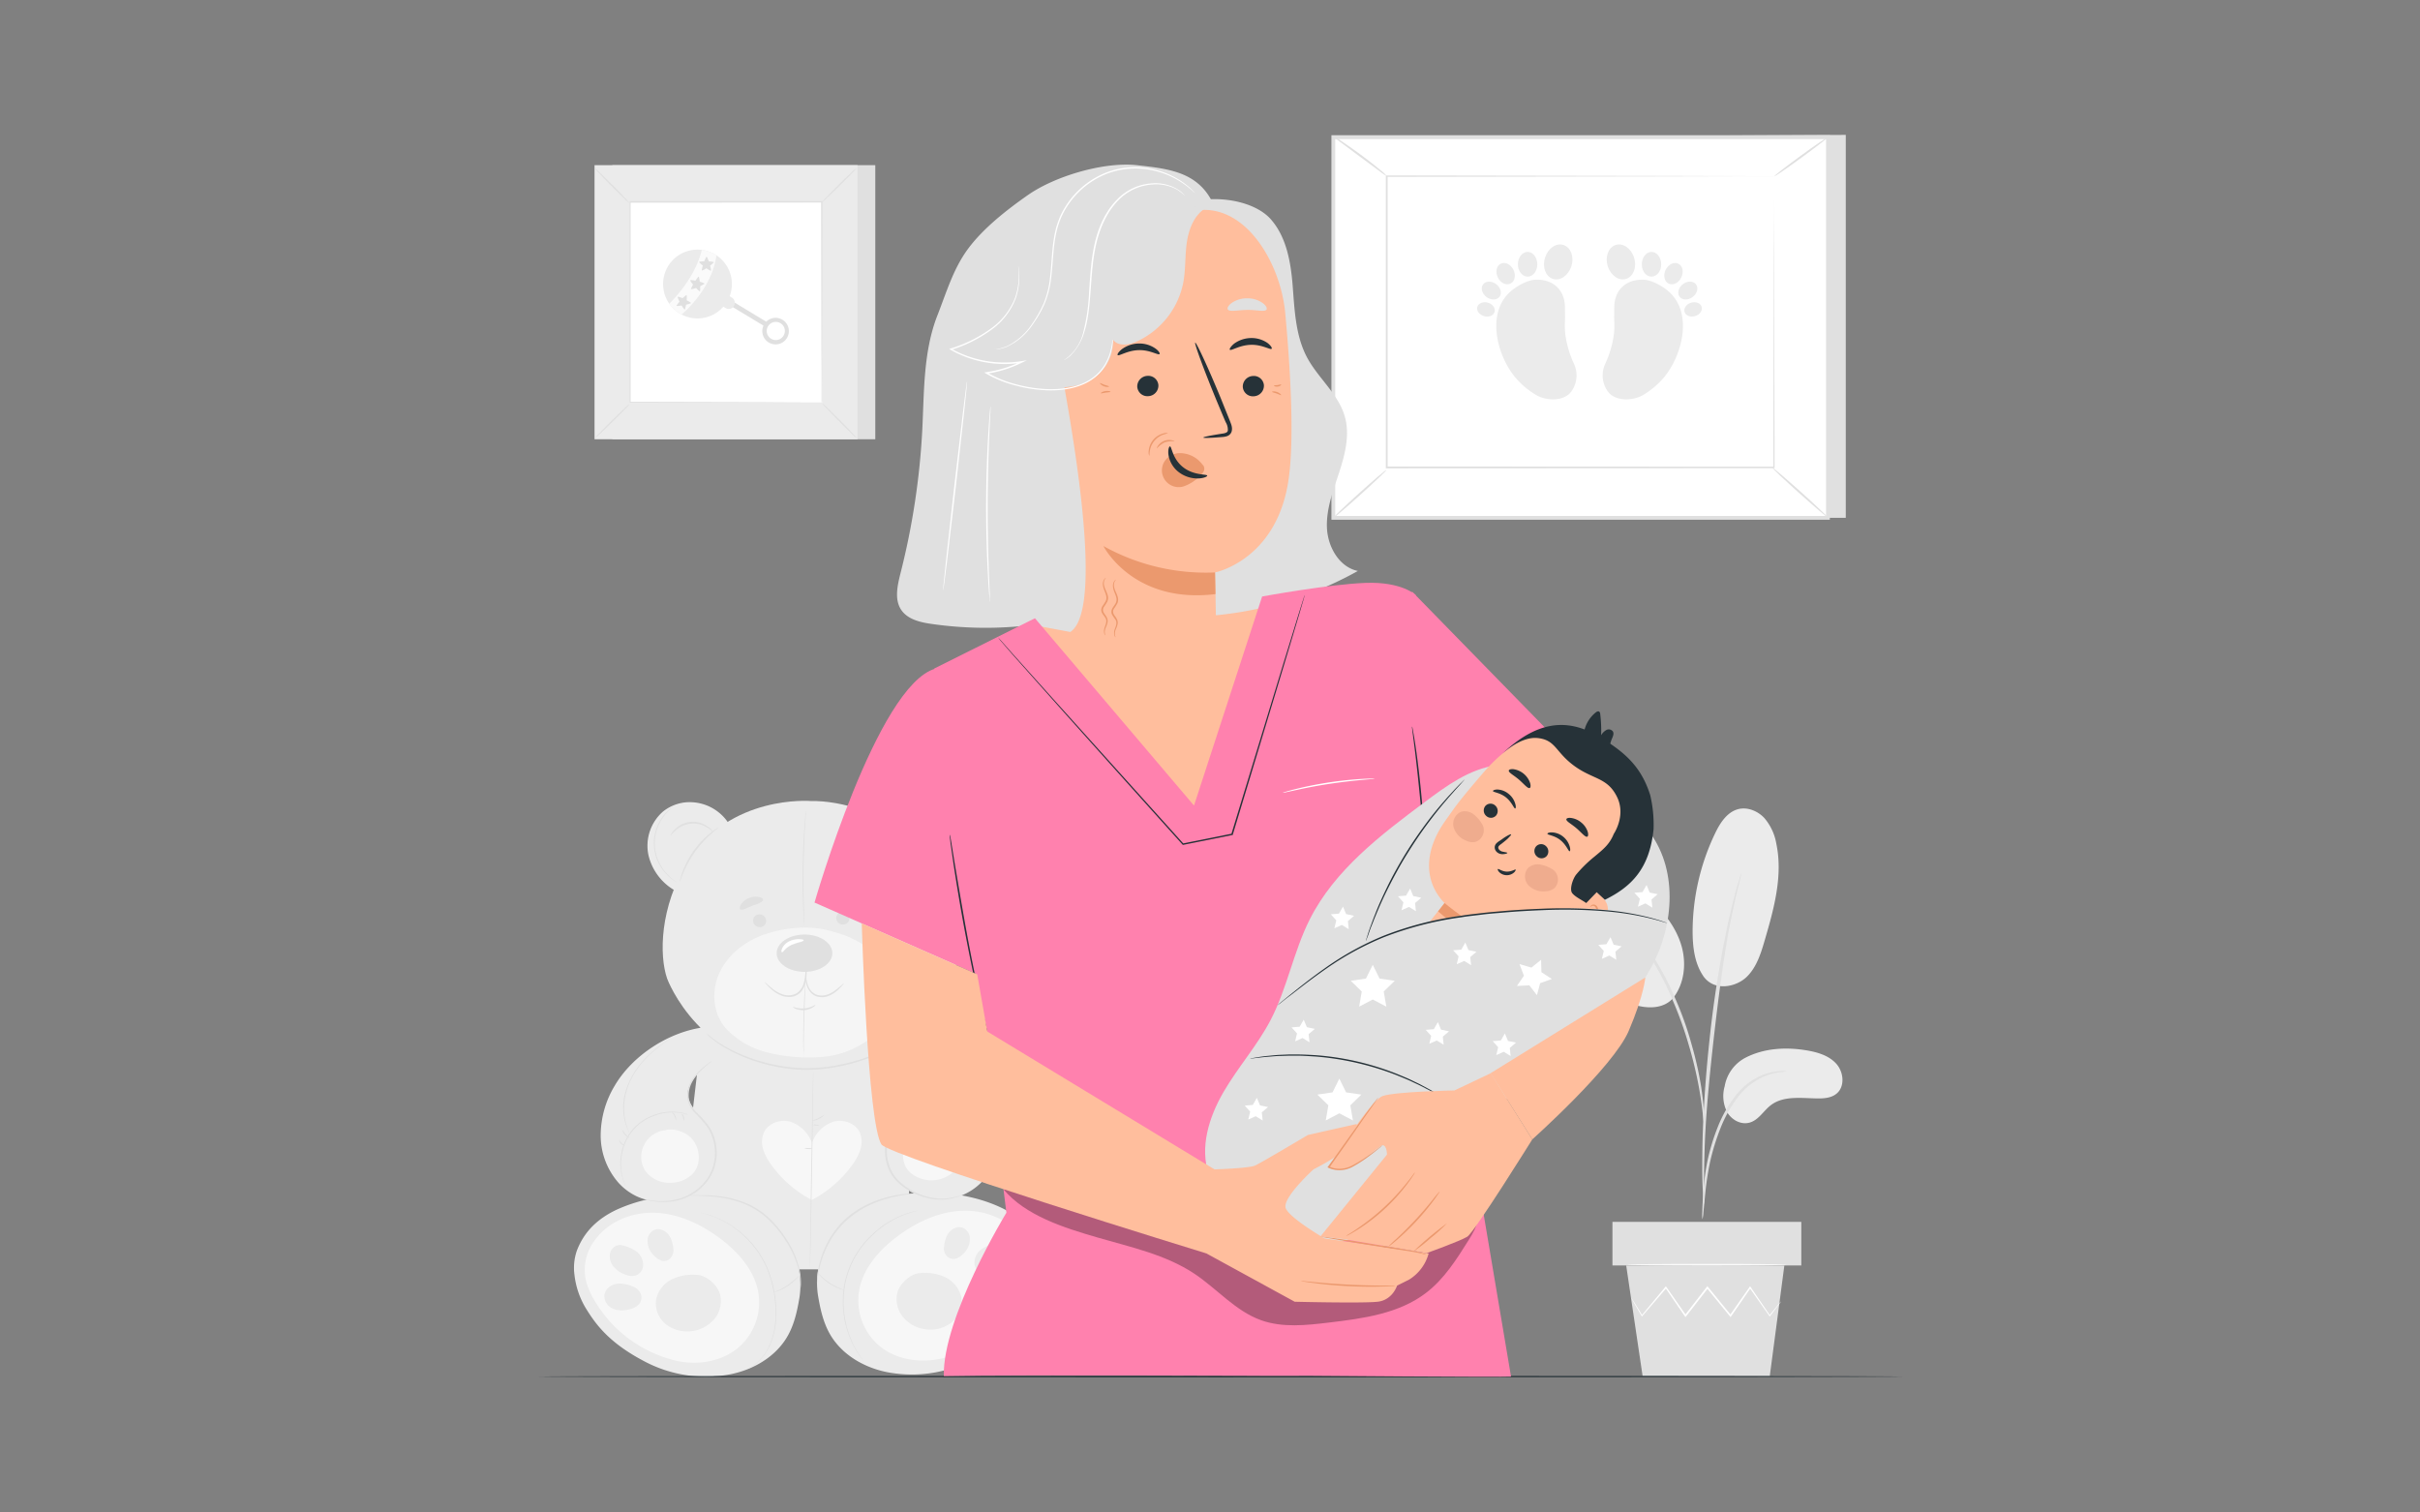 <svg xmlns:inkscape="http://www.inkscape.org/namespaces/inkscape" xmlns:sodipodi="http://sodipodi.sourceforge.net/DTD/sodipodi-0.dtd" xmlns="http://www.w3.org/2000/svg" xmlns:svg="http://www.w3.org/2000/svg" viewBox="0 0 800 500" id="svg407" sodipodi:docname="Midwives-pana.svg" width="800" height="500"><rect x="0" y="0" width="800" height="500" fill="#808080" stroke="none"/><defs id="defs411"></defs><g id="freepik--background-complete--inject-3" transform="translate(152.542)"><path d="m 424.49,349.65 c 6.11,-3.15 13.3,-3.56 20.07,-2.44 3.65,0.6 7.44,1.69 9.92,4.43 2.48,2.74 2.95,7.55 0.1,9.9 -1.69,1.4 -4.05,1.61 -6.25,1.58 -5.31,-0.06 -11.19,-1 -15.43,2.2 -2.42,1.82 -4,4.85 -6.92,5.75 -2.92,0.9 -6,-0.8 -7.53,-3.35 a 11.67,11.67 0 0 1 -0.85,-8.62 13.17,13.17 0 0 1 6.89,-9.45 z" style="fill:#ebebeb" id="path2"></path><path d="m 410.5,322.65 c 3.74,5.33 11,3.56 14.36,0.31 3.36,-3.25 4.78,-8 6.08,-12.47 3,-10.28 5.94,-21.06 3.74,-31.53 a 17.52,17.52 0 0 0 -4,-8.57 c -2.2,-2.32 -5.58,-3.7 -8.67,-2.89 -3.66,1 -5.93,4.55 -7.58,8 A 75.21,75.21 0 0 0 407,307.72 c 0,5.19 0.59,10.64 3.52,14.93" style="fill:#ebebeb" id="path4"></path><path d="m 400.25,330.3 c 4.05,-4.81 4.82,-11.83 3,-17.86 -1.82,-6.03 -5.88,-11.15 -10.58,-15.34 a 57.1,57.1 0 0 0 -18.93,-11.17 20.35,20.35 0 0 0 -8.52,-1.45 9,9 0 0 0 -7.15,4.33 c -2,3.8 -0.08,8.41 2,12.17 a 143.08,143.08 0 0 0 12.44,18.94 c 3.72,4.81 8,9.55 13.68,11.72 5.68,2.17 11.58,1.92 14.59,-2" style="fill:#ebebeb" id="path6"></path><path d="m 410.25,403.09 a 12.08,12.08 0 0 0 0.34,-2.43 c 0.17,-1.76 0.38,-4 0.64,-6.61 a 97.29,97.29 0 0 1 1.49,-9.7 74.79,74.79 0 0 1 3.52,-11.45 42.35,42.35 0 0 1 5.85,-10.36 22,22 0 0 1 7.39,-6.14 20.71,20.71 0 0 1 6.22,-1.94 11.67,11.67 0 0 0 2.42,-0.35 11.12,11.12 0 0 0 -2.46,0 18.85,18.85 0 0 0 -6.49,1.68 21.81,21.81 0 0 0 -7.79,6.2 41.24,41.24 0 0 0 -6.06,10.57 69,69 0 0 0 -3.5,11.63 80.85,80.85 0 0 0 -1.29,9.83 c -0.21,2.8 -0.29,5.08 -0.33,6.65 a 11,11 0 0 0 0.05,2.42 z" style="fill:#e0e0e0" id="path8"></path><path d="m 410.71,398 a 5.5,5.5 0 0 0 0.06,-1.13 c 0,-0.84 0,-1.91 0,-3.21 0,-2.79 0,-6.83 0.14,-11.82 0.25,-10 1.11,-20.7 2.77,-35.83 1.57,-14.23 3.68,-30.79 5.9,-41.55 0.48,-2.45 1,-4.65 1.41,-6.58 0.41,-1.93 0.8,-3.6 1.16,-4.95 0.36,-1.35 0.55,-2.31 0.75,-3.13 a 4.13,4.13 0 0 0 0.19,-1.11 5.65,5.65 0 0 0 -0.39,1.06 c -0.24,0.81 -0.55,1.83 -0.93,3.08 -0.38,1.25 -0.84,3 -1.32,4.92 -0.48,1.92 -1,4.12 -1.56,6.56 a 366.68,366.68 0 0 0 -6.21,38.56 c -1.66,15.16 -2.41,29 -2.47,39 -0.06,5 0,9.05 0.17,11.84 0.08,1.3 0.15,2.37 0.2,3.21 a 4.07,4.07 0 0 0 0.13,1.08 z" style="fill:#e0e0e0" id="path10"></path><path d="m 410.77,371.37 a 21.1,21.1 0 0 0 0,-3.36 c -0.13,-2.16 -0.42,-5.28 -1,-9.1 a 117.38,117.38 0 0 0 -3,-13.25 107.93,107.93 0 0 0 -5.55,-15.66 c -4.6,-10.91 -10.85,-19.83 -16.28,-25.35 a 41.3,41.3 0 0 0 -3.83,-3.56 c -0.59,-0.5 -1.11,-1 -1.64,-1.39 l -1.49,-1 a 21.75,21.75 0 0 0 -2.82,-1.81 c -0.16,0.22 4,2.67 9.27,8.27 a 87.92,87.92 0 0 1 15.87,25.26 122.89,122.89 0 0 1 5.57,15.54 A 133.41,133.41 0 0 1 409,359 c 0.7,3.79 1.1,6.87 1.34,9 a 21.62,21.62 0 0 0 0.43,3.37 z" style="fill:#e0e0e0" id="path12"></path><polygon points="385.04,418.34 390.47,454.89 432.51,454.89 437.33,418.34 " style="fill:#e0e0e0" id="polygon14"></polygon><rect x="380.5" y="403.93" width="62.43" height="14.41" style="fill:#e0e0e0" id="rect16"></rect><path d="m 436.18,430.29 a 1.42,1.42 0 0 1 -0.21,0.33 l -0.69,0.93 -2.66,3.5 -0.12,0.16 -0.12,-0.16 -6.55,-9.3 h 0.38 l -6.45,9.37 -0.2,0.29 -0.23,-0.27 -7.65,-9.34 h 0.44 l -0.42,0.54 -6.84,8.8 -0.23,0.29 -0.21,-0.31 -6.42,-9.36 h 0.38 l -8,9.29 -0.14,0.17 -0.11,-0.19 -2.49,-4.29 -0.64,-1.14 a 1.7,1.7 0 0 1 -0.19,-0.41 3,3 0 0 1 0.27,0.37 l 0.7,1.1 c 0.64,1 1.51,2.43 2.61,4.21 h -0.24 c 2,-2.45 4.69,-5.64 7.81,-9.41 l 0.2,-0.23 0.18,0.25 6.51,9.33 h -0.44 l 6.83,-8.81 0.42,-0.54 0.22,-0.28 0.22,0.28 7.63,9.35 h -0.43 c 2.35,-3.37 4.54,-6.51 6.51,-9.32 l 0.19,-0.28 0.19,0.28 6.41,9.39 h -0.23 c 1.17,-1.44 2.1,-2.58 2.77,-3.42 0.31,-0.35 0.55,-0.64 0.75,-0.88 0.2,-0.24 0.28,-0.3 0.29,-0.29 z" style="fill:#ffffff" id="path18"></path><path d="m 438,418.1 c 0,0.16 -11.76,0.29 -26.27,0.29 -14.51,0 -26.28,-0.13 -26.28,-0.29 0,-0.16 11.76,-0.29 26.28,-0.29 14.52,0 26.27,0.13 26.27,0.29 z" style="fill:#fafafa" id="path20"></path><polygon points="110.09,419.62 122.69,419.62 148.03,397.1 146.8,340.2 79.68,339.62 72.96,397.1 " style="fill:#ebebeb" id="polygon22"></polygon><g style="opacity:0.6" id="g26"><path d="m 131.61,374.23 c -1.52,-3.06 -5.55,-4.36 -8.82,-3.36 a 11.43,11.43 0 0 0 -6.91,7 11.49,11.49 0 0 0 -7,-7 c -3.27,-1 -7.3,0.3 -8.82,3.36 a 7.94,7.94 0 0 0 -0.37,5.54 16.79,16.79 0 0 0 2.52,5 38.39,38.39 0 0 0 13.62,11.91 v 0 a 38.32,38.32 0 0 0 13.6,-11.91 16.79,16.79 0 0 0 2.52,-5 7.94,7.94 0 0 0 -0.34,-5.54 z" style="fill:#ffffff" id="path24"></path></g><path d="m 115.22,419.37 c -0.08,0 0.1,-14.7 0.41,-32.84 0.31,-18.14 0.61,-32.84 0.68,-32.84 0.07,0 -0.1,14.71 -0.41,32.85 -0.31,18.14 -0.61,32.83 -0.68,32.83 z" style="fill:#e0e0e0" id="path28"></path><path d="m 116,379.64 a 2.32,2.32 0 0 1 -1.33,0.2 2.4,2.4 0 0 1 -1.3,-0.3 4.86,4.86 0 0 1 1.31,0 5.93,5.93 0 0 1 1.32,0.1 z" style="fill:#e0e0e0" id="path30"></path><path d="m 120,368.58 a 5.36,5.36 0 0 1 -1.9,1.32 5.06,5.06 0 0 1 -2.23,0.62 c 0,-0.08 1,-0.33 2.11,-0.87 1.11,-0.54 1.93,-1.14 2.02,-1.07 z" style="fill:#e0e0e0" id="path32"></path><path d="m 118.3,372 a 2.26,2.26 0 0 1 -1.06,0.06 c -0.59,0 -1,-0.14 -1,-0.22 a 2.29,2.29 0 0 1 1.07,-0.06 c 0.53,0.03 0.99,0.13 0.99,0.22 z" style="fill:#e0e0e0" id="path34"></path><path d="m 61.29,450.45 a 43.15,43.15 0 0 0 25.17,4.25 c 8.75,-1.06 17.42,-5.7 21.61,-13.46 2.08,-3.85 3,-8.22 3.71,-12.53 a 26.83,26.83 0 0 0 -0.51,-10.25 13.29,13.29 0 0 0 -2.65,-5.47 A 46.37,46.37 0 0 0 89,397.87 52,52 0 0 0 51.25,399.93 c -5.9,2.79 -10.67,7 -13.13,13.62 a 17.36,17.36 0 0 0 -0.75,7.93 27.21,27.21 0 0 0 4,11.41 c 3.23,5.18 7.75,11.36 19.92,17.56 z" style="fill:#ebebeb" id="path36"></path><g style="opacity:0.6" id="g40"><path d="m 98.22,427.78 c -1.12,-7.52 -6.54,-13.73 -12.61,-18.3 -6.31,-4.75 -13.8,-8.3 -21.7,-8.56 -7.24,-0.24 -14.78,2.65 -19.21,8.29 v 0 a 16.29,16.29 0 0 0 -3.59,13.93 c 1.17,4.74 4,8.92 7.07,12.7 a 42.64,42.64 0 0 0 20.38,13.34 c 8,2.55 17.43,1.45 23.58,-4.22 a 19.75,19.75 0 0 0 6.08,-17.18 z" style="fill:#ffffff" id="path38"></path></g><path d="m 85.41,427.62 c -0.86,-2.75 -4.12,-5.74 -7,-6.1 a 16,16 0 0 0 -8.71,1.33 9.67,9.67 0 0 0 -5.35,6.74 9,9 0 0 0 3.33,8.28 11.79,11.79 0 0 0 16.14,-2.08 9.27,9.27 0 0 0 1.59,-8.17 z" style="fill:#ebebeb" id="path42"></path><path d="m 59.46,428.37 a 3.31,3.31 0 0 1 -0.92,2.94 6.27,6.27 0 0 1 -2.81,1.49 c -2.34,0.66 -5,0.63 -6.94,-1 a 4.42,4.42 0 0 1 -1.46,-2.48 c -0.59,-3 2.25,-4.95 4.89,-5 a 11.87,11.87 0 0 1 4.65,1.07 4.23,4.23 0 0 1 2.53,2.74 z" style="fill:#ebebeb" id="path44"></path><path d="m 68.82,416.19 a 2.94,2.94 0 0 1 -2.68,0.54 5.57,5.57 0 0 1 -2.37,-1.55 6.53,6.53 0 0 1 -2.17,-5.83 3.92,3.92 0 0 1 1.3,-2.21 c 2.12,-1.76 4.82,-0.37 6,1.66 a 10.4,10.4 0 0 1 1.17,4.07 A 3.75,3.75 0 0 1 69,416 Z" style="fill:#ebebeb" id="path46"></path><path d="m 60,418.93 a 5.56,5.56 0 0 0 -2.65,-5.55 12.93,12.93 0 0 0 -4.63,-1.78 v 0 a 3.3,3.3 0 0 0 -2.91,1.3 4,4 0 0 0 -0.73,1.74 5.27,5.27 0 0 0 1.15,4 8.76,8.76 0 0 0 3.46,2.54 c 1.75,0.77 3.91,1.13 5.41,-0.51 a 3.64,3.64 0 0 0 0.9,-1.74 z" style="fill:#ebebeb" id="path48"></path><path d="m 112.06,426.25 a 2.59,2.59 0 0 1 0,-0.57 13.72,13.72 0 0 0 0,-1.59 21.44,21.44 0 0 0 -1,-5.74 31.55,31.55 0 0 0 -3.64,-7.83 36.74,36.74 0 0 0 -6.76,-8.12 26.24,26.24 0 0 0 -9.16,-5.14 37.09,37.09 0 0 0 -8.5,-1.69 c -2.47,-0.22 -4.48,-0.26 -5.87,-0.3 h -1.59 a 2.05,2.05 0 0 1 -0.56,-0.06 2.05,2.05 0 0 1 0.56,-0.06 l 1.6,-0.05 c 1.38,0 3.4,-0.05 5.89,0.13 a 35.74,35.74 0 0 1 8.61,1.59 26.27,26.27 0 0 1 9.37,5.21 36.64,36.64 0 0 1 6.83,8.27 30.61,30.61 0 0 1 3.58,8 20.26,20.26 0 0 1 0.8,5.85 10.07,10.07 0 0 1 -0.11,1.6 2.11,2.11 0 0 1 -0.05,0.5 z" style="fill:#e0e0e0" id="path50"></path><path d="m 78.66,400.85 h 0.17 l 0.5,0.1 c 0.43,0.11 1.09,0.21 1.9,0.47 a 29.79,29.79 0 0 1 6.62,2.82 c 0.65,0.39 1.34,0.8 2,1.27 0.66,0.47 1.4,1 2.08,1.55 a 31.29,31.29 0 0 1 10.41,15.36 39.36,39.36 0 0 1 1.72,12.94 24.35,24.35 0 0 1 -2.53,10.33 16.73,16.73 0 0 1 -2.33,3.39 17.25,17.25 0 0 1 -2.28,2.1 14.74,14.74 0 0 1 -1.65,1.07 l -0.44,0.24 -0.16,0.08 a 0.68,0.68 0 0 1 0.14,-0.1 l 0.44,-0.27 a 16.92,16.92 0 0 0 1.6,-1.11 16.15,16.15 0 0 0 2.26,-2.09 17.14,17.14 0 0 0 2.28,-3.38 24.48,24.48 0 0 0 2.45,-10.25 39.66,39.66 0 0 0 -1.73,-12.85 30.63,30.63 0 0 0 -6.23,-11.31 30.08,30.08 0 0 0 -4.07,-4 c -0.67,-0.59 -1.39,-1.06 -2,-1.55 -0.61,-0.49 -1.36,-0.88 -2,-1.28 a 30.55,30.55 0 0 0 -6.55,-2.88 c -0.8,-0.28 -1.46,-0.4 -1.88,-0.52 l -0.5,-0.13 z" style="fill:#e0e0e0" id="path52"></path><path d="m 111.78,421.52 a 6.07,6.07 0 0 1 -1,1.17 17.43,17.43 0 0 1 -2.77,2.37 15.77,15.77 0 0 1 -3.24,1.7 6,6 0 0 1 -1.45,0.43 13.1,13.1 0 0 1 1.38,-0.61 19.47,19.47 0 0 0 3.15,-1.75 38.16,38.16 0 0 0 3.93,-3.31 z" style="fill:#e0e0e0" id="path54"></path><path d="M 168.32,449.78 A 43.15,43.15 0 0 1 143.15,454 c -8.76,-1.07 -17.42,-5.7 -21.61,-13.46 -2.08,-3.86 -3,-8.22 -3.71,-12.54 a 26.76,26.76 0 0 1 0.5,-10.24 13.48,13.48 0 0 1 2.65,-5.47 c 5,-6.7 11,-13.09 18.8,-16.22 12.81,-3.1 27.27,-2.21 38.62,3.15 5.9,2.79 10.67,7 13.14,13.63 a 17.34,17.34 0 0 1 0.74,7.93 27.11,27.11 0 0 1 -4,11.4 c -3.28,5.23 -7.79,11.41 -19.96,17.6 z" style="fill:#ebebeb" id="path56"></path><g style="opacity:0.6" id="g60"><path d="m 131.39,427.11 c 1.12,-7.52 6.53,-13.72 12.6,-18.29 6.31,-4.76 13.81,-8.31 21.71,-8.57 7.23,-0.24 14.78,2.65 19.21,8.3 v 0 a 16.28,16.28 0 0 1 3.6,13.93 c -1.18,4.74 -4,8.93 -7.07,12.7 A 42.71,42.71 0 0 1 161,448.49 c -8,2.54 -17.43,1.45 -23.59,-4.22 a 19.8,19.8 0 0 1 -6.02,-17.16 z" style="fill:#ffffff" id="path58"></path></g><path d="m 144.2,427 c 0.86,-2.74 4.12,-5.74 7,-6.09 a 16,16 0 0 1 8.72,1.32 9.72,9.72 0 0 1 5.35,6.74 9,9 0 0 1 -3.34,8.29 11.32,11.32 0 0 1 -8.84,2.13 11.48,11.48 0 0 1 -7.29,-4.22 9.23,9.23 0 0 1 -1.6,-8.17 z" style="fill:#ebebeb" id="path62"></path><path d="m 170.14,427.7 a 3.31,3.31 0 0 0 0.92,2.94 6.31,6.31 0 0 0 2.82,1.49 c 2.34,0.66 5,0.64 6.93,-1 a 4.45,4.45 0 0 0 1.47,-2.48 c 0.58,-3.06 -2.26,-4.95 -4.89,-5 a 11.83,11.83 0 0 0 -4.65,1.07 4.23,4.23 0 0 0 -2.53,2.74 c -0.02,0.06 -0.05,0.15 -0.07,0.24 z" style="fill:#ebebeb" id="path64"></path><path d="m 160.79,415.52 a 2.94,2.94 0 0 0 2.68,0.55 5.69,5.69 0 0 0 2.37,-1.55 6.57,6.57 0 0 0 2.17,-5.84 3.89,3.89 0 0 0 -1.31,-2.2 c -2.12,-1.77 -4.81,-0.37 -6,1.65 a 10.44,10.44 0 0 0 -1.17,4.08 3.75,3.75 0 0 0 1,3.14 1.54,1.54 0 0 0 0.26,0.17 z" style="fill:#ebebeb" id="path66"></path><path d="m 169.66,418.26 a 5.54,5.54 0 0 1 2.65,-5.55 13,13 0 0 1 4.63,-1.78 v 0 a 3.35,3.35 0 0 1 2.91,1.31 4.09,4.09 0 0 1 0.73,1.73 5.34,5.34 0 0 1 -1.16,4 8.8,8.8 0 0 1 -3.45,2.53 c -1.76,0.77 -3.91,1.13 -5.42,-0.5 a 3.75,3.75 0 0 1 -0.89,-1.74 z" style="fill:#ebebeb" id="path68"></path><path d="m 117.54,424.16 a 1.48,1.48 0 0 1 0,-0.5 c 0,-0.32 0,-0.8 0.07,-1.42 a 29.22,29.22 0 0 1 0.9,-5.15 30.6,30.6 0 0 1 2.94,-7.18 28.28,28.28 0 0 1 6,-7.38 29.78,29.78 0 0 1 4,-2.9 34.39,34.39 0 0 1 4.09,-2.09 37.65,37.65 0 0 1 7.41,-2.29 38.51,38.51 0 0 1 5.18,-0.7 15.38,15.38 0 0 1 1.91,0 11.58,11.58 0 0 1 -1.89,0.25 47.79,47.79 0 0 0 -5.12,0.86 40.06,40.06 0 0 0 -7.29,2.38 35.87,35.87 0 0 0 -4,2.09 30.38,30.38 0 0 0 -3.91,2.85 28.89,28.89 0 0 0 -5.92,7.21 31.66,31.66 0 0 0 -3,7 32.52,32.52 0 0 0 -1.06,5.07 18,18 0 0 1 -0.31,1.9 z" style="fill:#e0e0e0" id="path70"></path><path d="m 151,400.19 -0.16,0.05 -0.47,0.12 -0.76,0.2 a 10.42,10.42 0 0 0 -1,0.29 30.65,30.65 0 0 0 -6.25,2.68 c -0.64,0.33 -1.26,0.77 -1.92,1.18 -0.66,0.41 -1.31,0.92 -2,1.42 -0.69,0.5 -1.36,1.06 -2,1.69 -0.32,0.31 -0.67,0.61 -1,0.94 l -1,1 a 30.83,30.83 0 0 0 -3.61,4.73 29,29 0 0 0 -4.24,11.95 30.64,30.64 0 0 0 -0.18,5.94 c 0,0.47 0.07,0.94 0.11,1.4 0.04,0.46 0.12,0.91 0.18,1.36 0.1,0.89 0.33,1.74 0.48,2.57 0.15,0.83 0.41,1.61 0.65,2.36 0.24,0.75 0.47,1.46 0.76,2.12 a 30.64,30.64 0 0 0 3.16,6 c 0.21,0.34 0.42,0.63 0.61,0.88 l 0.47,0.63 0.28,0.39 0.09,0.14 -0.11,-0.12 -0.31,-0.38 c -0.13,-0.17 -0.29,-0.38 -0.48,-0.61 a 10.42,10.42 0 0 1 -0.64,-0.87 29,29 0 0 1 -3.25,-6 c -0.3,-0.65 -0.51,-1.38 -0.78,-2.13 -0.27,-0.75 -0.45,-1.54 -0.67,-2.37 -0.22,-0.83 -0.39,-1.68 -0.5,-2.58 -0.06,-0.45 -0.14,-0.91 -0.19,-1.37 -0.05,-0.46 -0.08,-0.94 -0.12,-1.41 a 29.66,29.66 0 0 1 4.45,-18.06 31.81,31.81 0 0 1 3.65,-4.76 l 1,-1 c 0.33,-0.33 0.68,-0.63 1,-0.94 0.65,-0.63 1.36,-1.15 2,-1.7 0.64,-0.55 1.34,-1 2,-1.41 0.66,-0.41 1.3,-0.84 1.95,-1.17 a 29.62,29.62 0 0 1 6.31,-2.61 7.94,7.94 0 0 1 1,-0.27 l 0.77,-0.17 0.47,-0.1 z" style="fill:#e0e0e0" id="path72"></path><path d="m 117.82,420.85 a 14.65,14.65 0 0 1 1.12,1 21.29,21.29 0 0 0 2.86,2.26 22.05,22.05 0 0 0 3.22,1.73 13.69,13.69 0 0 1 1.4,0.61 6.27,6.27 0 0 1 -1.47,-0.43 17,17 0 0 1 -3.3,-1.67 17.53,17.53 0 0 1 -2.85,-2.35 6.5,6.5 0 0 1 -0.98,-1.15 z" style="fill:#e0e0e0" id="path74"></path><path d="m 143.85,371.17 c 2.09,-3.62 6.08,-6.77 5.72,-10.94 -0.38,-4.42 -6.69,-9.5 -10.24,-12.16 l 5.06,-9.22 c 11.54,1.57 23.46,9.27 29.35,19.33 a 32,32 0 0 1 4.62,16.41 23.74,23.74 0 0 1 -6,15.77 19.35,19.35 0 0 1 -5.57,4.19 c -7,3.46 -16.81,2.1 -22.06,-3.65 a 13.91,13.91 0 0 1 -3.5,-7.18 20.87,20.87 0 0 1 2.62,-12.55 z" style="fill:#ebebeb" id="path76"></path><path d="m 166,394.86 c 0,0 0,0.05 -0.15,0.11 -0.15,0.06 -0.27,0.14 -0.48,0.23 a 13,13 0 0 1 -2,0.66 27.87,27.87 0 0 1 -3.21,0.64 17,17 0 0 1 -4.35,-0.11 22.25,22.25 0 0 1 -10.31,-4.46 16,16 0 0 1 -2.38,-2.29 12.91,12.91 0 0 1 -1.81,-2.94 16.87,16.87 0 0 1 -1.05,-3.41 17.79,17.79 0 0 1 -0.23,-3.66 16,16 0 0 1 1.97,-6.93 13.16,13.16 0 0 1 0.91,-1.49 c 0.34,-0.46 0.68,-0.92 1.06,-1.34 0.74,-0.84 1.53,-1.59 2.26,-2.34 a 15.6,15.6 0 0 0 1.94,-2.35 7,7 0 0 0 1.05,-2.59 8.66,8.66 0 0 0 -0.71,-5 13.33,13.33 0 0 0 -2.36,-3.53 25.7,25.7 0 0 0 -2.34,-2.24 l -1.57,-1.33 a 3.67,3.67 0 0 1 -0.54,-0.48 3.45,3.45 0 0 1 0.61,0.4 c 0.38,0.27 0.94,0.68 1.64,1.24 a 24.37,24.37 0 0 1 2.43,2.2 13.14,13.14 0 0 1 2.49,3.58 9,9 0 0 1 0.81,5.22 7.53,7.53 0 0 1 -1.1,2.78 16.19,16.19 0 0 1 -2,2.43 c -0.73,0.77 -1.51,1.52 -2.23,2.34 -0.37,0.41 -0.69,0.86 -1,1.3 a 14.87,14.87 0 0 0 -0.87,1.44 15.7,15.7 0 0 0 -1.84,6.69 17.33,17.33 0 0 0 0.23,3.54 16.3,16.3 0 0 0 1,3.29 12.37,12.37 0 0 0 1.72,2.82 16.05,16.05 0 0 0 2.29,2.23 22.22,22.22 0 0 0 10.02,4.49 17,17 0 0 0 4.25,0.19 30.53,30.53 0 0 0 3.2,-0.54 15.71,15.71 0 0 0 2,-0.55 c 0.42,-0.1 0.65,-0.26 0.65,-0.24 z" style="fill:#e0e0e0" id="path78"></path><g style="opacity:0.6" id="g82"><path d="m 147.23,377.1 c 2.48,-4.39 8.21,-5 9.78,-4.23 a 8.76,8.76 0 0 1 7,4.82 8.54,8.54 0 0 1 -0.54,8.85 10.79,10.79 0 0 1 -15.57,0.65 c -2.44,-2.68 -2.46,-6.92 -0.67,-10.09 z" style="fill:#ffffff" id="path80"></path></g><path d="m 149.4,367.72 a 3.68,3.68 0 0 1 0.38,-0.14 11.37,11.37 0 0 1 1.12,-0.33 15.76,15.76 0 0 1 4.24,-0.46 17.84,17.84 0 0 1 3,0.31 17.58,17.58 0 0 1 3.26,1 16.22,16.22 0 0 1 9.92,11.29 17,17 0 0 1 0.46,6.31 16,16 0 0 1 -1,4.16 10.11,10.11 0 0 1 -0.47,1.06 2.87,2.87 0 0 1 -0.19,0.36 2,2 0 0 1 0.14,-0.39 c 0.09,-0.25 0.27,-0.59 0.42,-1.07 a 17,17 0 0 0 0.91,-4.14 20,20 0 0 0 0,-2.92 18.63,18.63 0 0 0 -0.56,-3.31 16.2,16.2 0 0 0 -9.77,-11.12 18.51,18.51 0 0 0 -3.21,-1 17.49,17.49 0 0 0 -2.9,-0.34 16.38,16.38 0 0 0 -4.22,0.37 11.18,11.18 0 0 0 -1.12,0.28 z" style="fill:#e0e0e0" id="path84"></path><path d="m 170.36,378 c 0,-0.08 0.56,-0.31 1.09,-0.84 0.53,-0.53 0.78,-1.12 0.86,-1.09 a 1.79,1.79 0 0 1 -0.66,1.28 1.83,1.83 0 0 1 -1.29,0.65 z" style="fill:#e0e0e0" id="path86"></path><path d="m 168.87,375.43 c -0.05,-0.07 0.66,-0.53 1.32,-1.31 0.66,-0.78 1,-1.53 1.09,-1.5 a 4.24,4.24 0 0 1 -2.41,2.81 z" style="fill:#e0e0e0" id="path88"></path><path d="m 153.52,369.63 a 2.18,2.18 0 0 1 0.25,-1.62 2.26,2.26 0 0 1 1.09,-1.22 c 0,0.07 -0.47,0.56 -0.84,1.34 -0.37,0.78 -0.42,1.5 -0.5,1.5 z" style="fill:#e0e0e0" id="path90"></path><path d="m 151,369.77 a 1.48,1.48 0 0 1 -0.08,-1.33 c 0.22,-0.75 0.77,-1.12 0.81,-1.06 0.04,0.06 -0.35,0.48 -0.55,1.14 a 12.08,12.08 0 0 0 -0.18,1.25 z" style="fill:#e0e0e0" id="path92"></path><path d="m 157.05,343 a 2.25,2.25 0 0 1 0.34,0.13 c 0.21,0.09 0.55,0.21 1,0.42 a 20.32,20.32 0 0 1 3.28,2 21.55,21.55 0 0 1 4.1,4 21.17,21.17 0 0 1 4.72,12.94 21.92,21.92 0 0 1 -1.79,9.32 c -0.18,0.42 -0.36,0.72 -0.46,0.94 a 2.21,2.21 0 0 1 -0.18,0.32 1.59,1.59 0 0 1 0.13,-0.34 c 0.09,-0.23 0.25,-0.54 0.41,-1 a 23.34,23.34 0 0 0 1.12,-3.65 22.15,22.15 0 0 0 0.52,-5.63 22,22 0 0 0 -8.69,-16.75 22.7,22.7 0 0 0 -3.21,-2.07 c -0.39,-0.22 -0.72,-0.36 -0.93,-0.47 A 1.34,1.34 0 0 1 157.05,343 Z" style="fill:#e0e0e0" id="path94"></path><path d="m 66.6,268.31 a 14.22,14.22 0 0 1 7.4,-3.06 15.34,15.34 0 0 1 15.18,8.43 l -18.06,21 a 18.2,18.2 0 0 1 -9.33,-12.14 15,15 0 0 1 4.81,-14.23 z" style="fill:#ebebeb" id="path96"></path><path d="m 69.12,276.26 a 4.69,4.69 0 0 1 1.34,-2 8.4,8.4 0 0 1 11,-1 4.86,4.86 0 0 1 1.7,1.75 c -0.07,0.07 -0.67,-0.66 -1.91,-1.42 a 8.59,8.59 0 0 0 -10.47,1 c -1.13,0.9 -1.58,1.72 -1.66,1.67 z" style="fill:#e0e0e0" id="path98"></path><path d="m 169.35,274.49 a 14.22,14.22 0 0 0 -7.14,-3.55 15.33,15.33 0 0 0 -15.71,7.39 l 16.61,22.19 A 18.13,18.13 0 0 0 173.23,289 14.94,14.94 0 0 0 169.35,274.49 Z" style="fill:#ebebeb" id="path100"></path><path d="m 115.45,264.8 c 0,0 -26.89,-2.22 -40.74,20.2 -9.16,14.85 -9.38,30.87 -6.7,38.55 0,0 11,29.76 45.07,29.92 0,0 44.72,0 51.05,-37.92 5.67,-33.86 -28,-51.06 -48.68,-50.75 z" style="fill:#ebebeb" id="path102"></path><path d="m 139.9,318.63 -0.08,-0.09 A 31.75,31.75 0 0 0 124.2,308.38 l -1.7,-0.49 a 31.49,31.49 0 0 0 -10.26,-1.21 41.47,41.47 0 0 0 -12.92,2.53 c -6,2.31 -11.39,6.61 -14.06,12.45 -2.67,5.84 -2.18,13.26 2,18.12 a 27.57,27.57 0 0 0 14,8.16 55.19,55.19 0 0 0 17.84,1.48 30.48,30.48 0 0 0 19.39,-9.09 18,18 0 0 0 4.73,-10.59 14.46,14.46 0 0 0 -3.32,-11.11 z" style="fill:#f5f5f5" id="path104"></path><path d="m 123.9,303.43 a 2.19,2.19 0 0 0 2.11,2.2 2.09,2.09 0 0 0 2.25,-2 2.19,2.19 0 0 0 -2.11,-2.2 2.09,2.09 0 0 0 -2.25,2 z" style="fill:#e0e0e0" id="path106"></path><path d="m 96.4,304.29 a 2.18,2.18 0 0 0 2.1,2.2 2.09,2.09 0 0 0 2.25,-2 2.18,2.18 0 0 0 -2.1,-2.2 2.08,2.08 0 0 0 -2.25,2 z" style="fill:#e0e0e0" id="path108"></path><path d="m 122.61,315.11 c 0,3.41 -4.12,6.17 -9.2,6.17 -5.08,0 -9.21,-2.76 -9.21,-6.17 0,-3.41 4.12,-6.17 9.21,-6.17 5.09,0 9.2,2.76 9.2,6.17 z" style="fill:#e0e0e0" id="path110"></path><path d="m 114.36,317.29 a 4.84,4.84 0 0 1 -0.08,1 c -0.06,0.62 -0.11,1.51 -0.14,2.62 a 18.48,18.48 0 0 1 -0.41,3.93 8.34,8.34 0 0 1 -0.89,2.2 5.06,5.06 0 0 1 -4.31,2.54 7.21,7.21 0 0 1 -2.36,-0.32 10,10 0 0 1 -3.45,-2 21.21,21.21 0 0 1 -1.89,-1.85 3.64,3.64 0 0 1 -0.61,-0.76 c 0,0 0.3,0.19 0.76,0.61 0.46,0.42 1.12,1 2,1.7 a 10.34,10.34 0 0 0 3.34,1.8 5.75,5.75 0 0 0 4.43,-0.37 5.93,5.93 0 0 0 2.49,-3.69 21.65,21.65 0 0 0 0.52,-3.82 19.16,19.16 0 0 1 0.32,-2.63 2.42,2.42 0 0 1 0.28,-0.96 z" style="fill:#e0e0e0" id="path112"></path><path d="m 126.43,325.06 a 2.72,2.72 0 0 1 -0.5,0.66 18.43,18.43 0 0 1 -1.58,1.63 9.74,9.74 0 0 1 -2.86,1.84 5.93,5.93 0 0 1 -4.19,0.16 4.67,4.67 0 0 1 -1.84,-1.25 6.52,6.52 0 0 1 -1.1,-1.74 8.5,8.5 0 0 1 -0.64,-3.34 16.38,16.38 0 0 1 0.12,-2.27 c 0.07,-0.53 0.13,-0.82 0.17,-0.81 a 2.84,2.84 0 0 1 0,0.83 c 0,0.53 0,1.3 0,2.23 a 9.27,9.27 0 0 0 0.72,3.16 4.9,4.9 0 0 0 2.66,2.67 5.58,5.58 0 0 0 3.81,-0.12 10.15,10.15 0 0 0 2.79,-1.66 c 1.55,-1.2 2.37,-2.05 2.44,-1.99 z" style="fill:#e0e0e0" id="path114"></path><path d="m 117,332.25 c 0.05,0.05 -0.25,0.4 -0.88,0.79 a 6.31,6.31 0 0 1 -2.72,0.88 6.4,6.4 0 0 1 -2.84,-0.4 c -0.68,-0.28 -1,-0.58 -1,-0.64 0,-0.06 0.45,0.09 1.12,0.26 a 8.27,8.27 0 0 0 2.67,0.22 8,8 0 0 0 2.59,-0.67 c 0.62,-0.28 1,-0.51 1.06,-0.44 z" style="fill:#e0e0e0" id="path116"></path><path d="m 113.12,310.83 c 0,0.19 -0.45,0.4 -1.2,0.62 a 20.77,20.77 0 0 0 -2.74,0.91 7.17,7.17 0 0 0 -2.23,1.56 c -0.5,0.51 -0.76,0.93 -1,0.88 -0.24,-0.05 -0.26,-0.61 0.13,-1.42 a 5,5 0 0 1 2.47,-2.29 7.43,7.43 0 0 1 3.19,-0.62 c 0.87,0.03 1.37,0.17 1.38,0.36 z" style="fill:#ffffff" id="path118"></path><path d="m 99.71,297.52 c 0,0.39 -0.53,0.67 -1.19,1 -0.66,0.33 -1.5,0.57 -2.41,0.94 -0.91,0.37 -1.72,0.74 -2.39,1 -0.67,0.26 -1.21,0.4 -1.51,0.15 -0.3,-0.25 -0.27,-0.86 0.2,-1.62 a 5.58,5.58 0 0 1 2.65,-2.11 5.66,5.66 0 0 1 3.38,-0.33 c 0.86,0.17 1.32,0.6 1.27,0.97 z" style="fill:#e0e0e0" id="path120"></path><path d="m 133.32,298 c -0.29,0.27 -0.87,0.13 -1.62,-0.14 -0.75,-0.27 -1.67,-0.65 -2.72,-1 -1.05,-0.35 -2,-0.61 -2.77,-0.85 -0.77,-0.24 -1.3,-0.49 -1.37,-0.87 -0.07,-0.38 0.42,-0.83 1.35,-1.1 a 6.79,6.79 0 0 1 6.73,2.28 c 0.58,0.73 0.68,1.39 0.4,1.68 z" style="fill:#e0e0e0" id="path122"></path><path d="m 166.31,282.25 c -0.09,0 -0.48,-0.81 -1.5,-1.86 a 8.83,8.83 0 0 0 -4.9,-2.61 8.93,8.93 0 0 0 -5.47,0.93 c -1.3,0.68 -1.94,1.37 -2,1.29 a 4.87,4.87 0 0 1 1.81,-1.63 8.43,8.43 0 0 1 10.87,1.76 4.8,4.8 0 0 1 1.19,2.12 z" style="fill:#e0e0e0" id="path124"></path><path d="m 162.72,296.59 c -0.1,0 -0.42,-1.18 -1.14,-3 -0.37,-0.94 -0.84,-2 -1.44,-3.2 a 38,38 0 0 0 -2.18,-3.69 38.68,38.68 0 0 0 -2.62,-3.4 c -0.87,-1 -1.69,-1.86 -2.41,-2.55 a 32.53,32.53 0 0 1 -2.34,-2.26 2.61,2.61 0 0 1 0.75,0.46 c 0.46,0.33 1.1,0.84 1.86,1.51 a 30.83,30.83 0 0 1 2.52,2.5 34.58,34.58 0 0 1 2.7,3.42 32.11,32.11 0 0 1 2.18,3.78 28.83,28.83 0 0 1 1.35,3.29 21.88,21.88 0 0 1 0.64,2.31 2.94,2.94 0 0 1 0.13,0.83 z" style="fill:#e0e0e0" id="path126"></path><path d="m 72.23,291.33 a 2.67,2.67 0 0 1 0.15,-0.87 c 0.07,-0.28 0.16,-0.62 0.28,-1 0.12,-0.38 0.25,-0.83 0.44,-1.3 a 30.34,30.34 0 0 1 1.45,-3.28 30.23,30.23 0 0 1 5.12,-7.11 29.74,29.74 0 0 1 2.65,-2.41 c 0.39,-0.33 0.77,-0.6 1.09,-0.84 0.32,-0.24 0.62,-0.43 0.86,-0.58 a 2.82,2.82 0 0 1 0.78,-0.42 c 0,0.08 -1,0.8 -2.48,2.14 -0.76,0.66 -1.62,1.5 -2.53,2.46 a 40.13,40.13 0 0 0 -2.74,3.35 36.55,36.55 0 0 0 -2.3,3.65 c -0.63,1.17 -1.15,2.25 -1.54,3.18 -0.78,1.86 -1.14,3.06 -1.23,3.03 z" style="fill:#e0e0e0" id="path128"></path><path d="m 150.57,340.26 a 5.13,5.13 0 0 1 -0.58,0.54 c -0.4,0.34 -1,0.88 -1.76,1.47 a 47.38,47.38 0 0 1 -7.08,4.55 59,59 0 0 1 -11.59,4.63 67.39,67.39 0 0 1 -7.22,1.56 56.27,56.27 0 0 1 -7.91,0.65 48.5,48.5 0 0 1 -7.91,-0.6 56.32,56.32 0 0 1 -7.22,-1.57 58.27,58.27 0 0 1 -6.3,-2.19 c -1,-0.43 -1.88,-0.82 -2.75,-1.26 -0.44,-0.22 -0.86,-0.43 -1.27,-0.65 -0.41,-0.22 -0.82,-0.42 -1.2,-0.65 a 33.92,33.92 0 0 1 -6.82,-4.94 l -0.52,-0.47 c -0.16,-0.16 -0.29,-0.32 -0.42,-0.46 l -0.65,-0.71 a 3.68,3.68 0 0 1 -0.51,-0.62 5.48,5.48 0 0 1 0.59,0.54 l 0.69,0.68 c 0.13,0.13 0.27,0.28 0.43,0.43 l 0.54,0.45 a 36.27,36.27 0 0 0 6.89,4.75 c 0.38,0.23 0.78,0.44 1.2,0.64 l 1.26,0.63 c 0.87,0.42 1.8,0.79 2.75,1.22 a 62.35,62.35 0 0 0 6.23,2.12 55.79,55.79 0 0 0 7.16,1.53 47.62,47.62 0 0 0 7.83,0.58 55.28,55.28 0 0 0 7.83,-0.63 66.88,66.88 0 0 0 7.16,-1.52 61,61 0 0 0 11.58,-4.49 51.54,51.54 0 0 0 7.13,-4.38 c 0.82,-0.56 1.4,-1.07 1.82,-1.37 a 3.46,3.46 0 0 1 0.62,-0.46 z" style="fill:#e0e0e0" id="path130"></path><path d="m 113.26,349.57 a 0.82,0.82 0 0 1 -0.05,-0.26 c 0,-0.18 0,-0.44 -0.08,-0.77 0,-0.66 -0.1,-1.63 -0.12,-2.82 -0.05,-2.39 0,-5.68 0.08,-9.32 0.08,-3.64 0.25,-6.93 0.38,-9.31 0.07,-1.19 0.13,-2.15 0.18,-2.82 0,-0.3 0,-0.56 0.07,-0.76 a 1.14,1.14 0 0 1 0,-0.27 0.8,0.8 0 0 1 0,0.27 c 0,0.21 0,0.46 0,0.77 0,0.71 -0.05,1.66 -0.09,2.82 -0.08,2.42 -0.18,5.69 -0.3,9.31 -0.12,3.62 -0.16,6.92 -0.16,9.31 0,1.19 0,2.15 0,2.82 a 10,10 0 0 1 0.09,1.03 z" style="fill:#e0e0e0" id="path132"></path><path d="m 71.26,291.66 a 0.89,0.89 0 0 1 -0.27,-0.13 c -0.18,-0.11 -0.45,-0.24 -0.76,-0.46 A 13.51,13.51 0 0 1 67.75,288.97 15.18,15.18 0 0 1 65,285 a 15,15 0 0 1 -1.39,-5.73 14.6,14.6 0 0 1 1,-5.81 14.88,14.88 0 0 1 2.44,-4.16 13.7,13.7 0 0 1 2.41,-2.3 7.55,7.55 0 0 1 0.73,-0.5 l 0.26,-0.16 c 0,0 -0.33,0.26 -0.92,0.74 a 15,15 0 0 0 -2.26,2.3 15.62,15.62 0 0 0 -2.36,4.12 15.08,15.08 0 0 0 -1,5.71 14.9,14.9 0 0 0 1.36,5.63 15.31,15.31 0 0 0 5,6.11 c 0.64,0.47 1.01,0.69 0.99,0.71 z" style="fill:#e0e0e0" id="path134"></path><path d="m 166.72,272.57 c 0,0 0.09,0 0.26,0.12 a 3.87,3.87 0 0 1 0.68,0.45 7.66,7.66 0 0 1 1.91,2.31 13.49,13.49 0 0 1 1.44,4.21 12.91,12.91 0 0 1 -0.22,5.43 17.53,17.53 0 0 1 -2.14,5 23.88,23.88 0 0 1 -2.79,3.46 c -0.86,0.92 -1.59,1.64 -2.08,2.14 l -0.58,0.58 a 1.32,1.32 0 0 1 -0.21,0.19 c 0,0 0,-0.09 0.17,-0.23 0.17,-0.14 0.3,-0.35 0.54,-0.61 l 2,-2.2 a 25.62,25.62 0 0 0 2.71,-3.47 17.85,17.85 0 0 0 2.09,-4.94 12.73,12.73 0 0 0 0.23,-5.32 13.65,13.65 0 0 0 -1.35,-4.16 7.92,7.92 0 0 0 -1.81,-2.32 c -0.51,-0.44 -0.87,-0.61 -0.85,-0.64 z" style="fill:#e0e0e0" id="path136"></path><path d="m 113.88,268 a 1.83,1.83 0 0 1 0,0.38 c 0,0.29 0,0.65 -0.06,1.11 -0.06,1 -0.14,2.38 -0.24,4.08 -0.19,3.45 -0.39,8.21 -0.47,13.47 -0.08,5.26 0,10 0.11,13.48 0,1.7 0.1,3.09 0.13,4.08 q 0,0.69 0,1.11 a 2.29,2.29 0 0 1 0,0.39 1.65,1.65 0 0 1 -0.05,-0.38 c 0,-0.28 0,-0.65 -0.08,-1.11 -0.07,-1 -0.14,-2.36 -0.22,-4.08 -0.15,-3.45 -0.25,-8.22 -0.18,-13.49 0.07,-5.27 0.31,-10 0.55,-13.48 0.12,-1.72 0.23,-3.11 0.32,-4.07 l 0.12,-1.11 a 1.52,1.52 0 0 1 0.07,-0.38 z" style="fill:#e0e0e0" id="path138"></path><path d="m 81.06,371.77 c -2.44,-3.4 -6.57,-6.6 -6.21,-10.77 0.38,-4.42 6.69,-9.51 10.24,-12.16 L 80,339.62 c -11.54,1.57 -23.46,9.27 -29.35,19.32 a 32.07,32.07 0 0 0 -4.62,16.42 23.74,23.74 0 0 0 6,15.77 19.35,19.35 0 0 0 5.57,4.19 c 7,3.46 16.81,2.1 22.06,-3.66 1.75,-1.91 3.78,-5 4.12,-7.55 a 17.91,17.91 0 0 0 -2.72,-12.34 z" style="fill:#ebebeb" id="path140"></path><path d="m 82.75,350.8 a 4.73,4.73 0 0 1 -0.52,0.47 l -1.52,1.27 a 30.18,30.18 0 0 0 -2.27,2.16 13.76,13.76 0 0 0 -2.35,3.35 9.19,9.19 0 0 0 -0.94,4.77 6.81,6.81 0 0 0 0.85,2.58 11.72,11.72 0 0 0 1.73,2.33 32.64,32.64 0 0 1 4.24,4.84 16.19,16.19 0 0 1 1.65,13.43 14,14 0 0 1 -1.36,3 c -0.26,0.48 -0.6,0.91 -0.89,1.35 -0.29,0.44 -0.65,0.83 -1,1.21 A 17.45,17.45 0 0 1 71,396.94 l -0.56,0.13 -0.56,0.07 -1.07,0.15 c -0.7,0 -1.36,0.08 -2,0.09 l -1.72,-0.07 -1.43,-0.17 -0.61,-0.08 -0.52,-0.11 -0.83,-0.18 a 4.51,4.51 0 0 1 -0.67,-0.18 2.8,2.8 0 0 1 0.7,0.07 l 0.82,0.12 0.53,0.09 0.61,0.05 1.42,0.13 h 1.7 c 0.61,0 1.25,-0.07 1.94,-0.12 l 1,-0.17 0.55,-0.08 0.55,-0.13 a 17.34,17.34 0 0 0 9.09,-5.3 c 0.33,-0.37 0.64,-0.78 1,-1.18 0.36,-0.4 0.6,-0.84 0.85,-1.31 a 14,14 0 0 0 1.31,-2.92 15.64,15.64 0 0 0 0.59,-6.67 15.42,15.42 0 0 0 -2.23,-6.31 33.21,33.21 0 0 0 -4.15,-4.79 11.65,11.65 0 0 1 -1.79,-2.45 7.23,7.23 0 0 1 -0.84,-2.76 9.51,9.51 0 0 1 1,-5 13.52,13.52 0 0 1 2.48,-3.39 25.91,25.91 0 0 1 2.35,-2.1 c 0.68,-0.54 1.22,-0.94 1.59,-1.2 a 2.34,2.34 0 0 1 0.65,-0.37 z" style="fill:#e0e0e0" id="path142"></path><g style="opacity:0.6" id="g146"><path d="m 77.19,377.87 c -2.48,-4.39 -8.21,-4.95 -9.78,-4.23 a 8.75,8.75 0 0 0 -7,4.82 8.52,8.52 0 0 0 0.54,8.84 10,10 0 0 0 8.52,3.7 10.15,10.15 0 0 0 7,-3 C 79,385.28 79,381 77.19,377.87 Z" style="fill:#ffffff" id="path144"></path></g><path d="m 75,368.49 a 1.87,1.87 0 0 1 -0.4,-0.09 c -0.26,0 -0.63,-0.19 -1.12,-0.28 a 16.93,16.93 0 0 0 -4.22,-0.36 18.55,18.55 0 0 0 -2.9,0.33 19.49,19.49 0 0 0 -3.21,1 16.15,16.15 0 0 0 -9.77,11.12 18.63,18.63 0 0 0 -0.56,3.31 20,20 0 0 0 0,2.92 17,17 0 0 0 0.91,4.14 c 0.15,0.48 0.33,0.82 0.42,1.07 a 2.43,2.43 0 0 1 0.14,0.38 1.52,1.52 0 0 1 -0.19,-0.35 9.54,9.54 0 0 1 -0.47,-1.07 15.79,15.79 0 0 1 -1,-4.15 17.76,17.76 0 0 1 -0.08,-3 18.94,18.94 0 0 1 0.54,-3.35 16.92,16.92 0 0 1 3.58,-6.87 17.11,17.11 0 0 1 6.34,-4.43 18.32,18.32 0 0 1 3.26,-1 17.84,17.84 0 0 1 3,-0.31 15.76,15.76 0 0 1 4.24,0.46 11.37,11.37 0 0 1 1.12,0.33 2,2 0 0 1 0.37,0.2 z" style="fill:#e0e0e0" id="path148"></path><path d="m 54.06,378.74 a 1.83,1.83 0 0 1 -1.29,-0.65 1.79,1.79 0 0 1 -0.66,-1.28 c 0.08,0 0.31,0.56 0.85,1.08 0.54,0.52 1.12,0.77 1.1,0.85 z" style="fill:#e0e0e0" id="path150"></path><path d="M 55.55,376.2 A 3.29,3.29 0 0 1 54,375.07 3.38,3.38 0 0 1 53.11,373.39 c 0.08,0 0.43,0.73 1.1,1.5 0.67,0.77 1.39,1.24 1.34,1.31 z" style="fill:#e0e0e0" id="path152"></path><path d="m 70.9,370.39 c -0.08,0 -0.13,-0.71 -0.5,-1.49 -0.37,-0.78 -0.89,-1.28 -0.84,-1.34 a 2.26,2.26 0 0 1 1.09,1.22 2.21,2.21 0 0 1 0.25,1.61 z" style="fill:#e0e0e0" id="path154"></path><path d="m 73.43,370.54 a 12.08,12.08 0 0 0 -0.18,-1.25 11.36,11.36 0 0 0 -0.55,-1.14 c 0,-0.07 0.59,0.31 0.81,1.06 a 1.5,1.5 0 0 1 -0.08,1.33 z" style="fill:#e0e0e0" id="path156"></path><path d="m 69.06,343.38 -0.3,0.22 -0.9,0.62 c -0.79,0.53 -1.91,1.32 -3.22,2.38 a 37.42,37.42 0 0 0 -4.32,4.07 28.46,28.46 0 0 0 -4.12,5.94 22.32,22.32 0 0 0 -2.2,6.86 19.56,19.56 0 0 0 0,5.89 17.64,17.64 0 0 0 1,3.85 c 0.36,0.87 0.61,1.33 0.59,1.34 a 1.25,1.25 0 0 1 -0.2,-0.32 c -0.13,-0.22 -0.29,-0.55 -0.49,-1 a 16.58,16.58 0 0 1 -1.16,-3.85 19.3,19.3 0 0 1 -0.07,-6 22.22,22.22 0 0 1 2.33,-6.89 27.87,27.87 0 0 1 4.18,-6 36.24,36.24 0 0 1 4.38,-4.05 39,39 0 0 1 3.29,-2.32 q 0.6,-0.39 0.93,-0.57 a 1.58,1.58 0 0 1 0.28,-0.17 z" style="fill:#e0e0e0" id="path158"></path><rect x="49.88" y="54.6" width="86.93" height="90.61" style="fill:#e0e0e0" id="rect160"></rect><rect x="44" y="54.6" width="86.93" height="90.61" style="fill:#ebebeb" id="rect162"></rect><rect x="55.68" y="66.78" width="63.56" height="66.25" style="fill:#ffffff" id="rect164"></rect><path d="m 55.68,133.48 a 12.79,12.79 0 0 1 -1.59,1.8 c -1,1.06 -2.45,2.51 -4.05,4.08 -1.6,1.57 -3.06,3 -4.14,4 a 11.46,11.46 0 0 1 -1.82,1.55 11.92,11.92 0 0 1 1.58,-1.79 c 1,-1.07 2.46,-2.52 4.06,-4.1 1.6,-1.58 3.07,-3 4.15,-4 a 11.77,11.77 0 0 1 1.81,-1.54 z" style="fill:#e0e0e0" id="path166"></path><path d="m 119.24,133.31 a 12.79,12.79 0 0 1 1.8,1.59 c 1.06,1 2.51,2.45 4.09,4 1.58,1.55 3,3.07 4,4.14 a 11.46,11.46 0 0 1 1.55,1.82 11.23,11.23 0 0 1 -1.79,-1.58 c -1.07,-1 -2.52,-2.45 -4.1,-4.06 -1.58,-1.61 -3,-3.07 -4,-4.15 a 11.23,11.23 0 0 1 -1.55,-1.76 z" style="fill:#e0e0e0" id="path168"></path><path d="m 119.06,67 a 12.79,12.79 0 0 1 1.59,-1.8 c 1,-1.07 2.45,-2.51 4,-4.09 1.55,-1.58 3.07,-3 4.15,-4 a 11.18,11.18 0 0 1 1.81,-1.55 11.78,11.78 0 0 1 -1.58,1.79 c -1,1.07 -2.45,2.52 -4.06,4.09 -1.61,1.57 -3.07,3 -4.15,4 A 11,11 0 0 1 119.06,67 Z" style="fill:#e0e0e0" id="path170"></path><path d="m 55.51,67.12 a 11.44,11.44 0 0 1 -1.8,-1.59 c -1.07,-1 -2.51,-2.45 -4.09,-4 -1.58,-1.55 -3,-3.07 -4,-4.15 a 12.89,12.89 0 0 1 -1.56,-1.81 11.51,11.51 0 0 1 1.8,1.58 c 1.06,1 2.51,2.45 4.09,4 1.58,1.55 3,3.08 4,4.15 a 12.31,12.31 0 0 1 1.56,1.82 z" style="fill:#e0e0e0" id="path172"></path><path d="m 119.06,133 c 0,0 0,-0.12 0,-0.32 0,-0.2 0,-0.53 0,-0.93 0,-0.82 0,-2 0,-3.57 0,-3.13 0,-7.7 -0.06,-13.5 0,-11.6 -0.06,-28.14 -0.1,-47.94 l 0.2,0.21 L 55.69,67 v 0 l 0.24,-0.24 c 0,24.32 0,47.07 0,66.26 l -0.21,-0.21 45.91,0.11 12.88,0.05 h 3.41 0.88 0.3 -1.14 -3.36 l -12.84,0.06 -46,0.1 h -0.2 V 133 c 0,-19.19 0,-41.94 0,-66.26 V 66.5 h 0.25 63.37 0.21 v 0.2 c 0,19.86 -0.08,36.44 -0.1,48.07 0,5.79 0,10.33 -0.06,13.46 0,1.53 0,2.71 0,3.53 0,0.39 0,0.68 0,0.9 0,0.22 -0.17,0.34 -0.17,0.34 z" style="fill:#e0e0e0" id="path174"></path><rect x="93.96" y="97.29" width="1.58" height="13.33" transform="matrix(0.52,-0.86,0.86,0.52,-43.18,131.52)" style="fill:#e0e0e0" id="rect176"></rect><path d="m 89.4,98.39 a 2,2 0 0 1 0.69,2.76 v 0 a 2,2 0 0 1 -2.77,0.69 l -0.6,-0.36 A 2,2 0 0 1 86,98.71 v 0 A 2,2 0 0 1 88.8,98 Z" style="fill:#ebebeb" id="path178"></path><path d="M 83.91,84.16 A 11.37,11.37 0 1 1 68.31,88 11.37,11.37 0 0 1 83.91,84.16 Z" style="fill:#ebebeb" id="path180"></path><path d="m 84.31,84.42 -0.4,-0.26 a 11.59,11.59 0 0 0 -4.45,-1.54 c -1.61,6.68 -6,13 -10.74,17.79 a 11.41,11.41 0 0 0 3.46,3.23 c 0.2,0.12 0.41,0.24 0.61,0.34 C 78.43,99 83.25,92 84.31,84.42 Z" style="fill:#fafafa" id="path182"></path><path d="m 100.1,107.18 a 4.39,4.39 0 1 0 6,-1.49 4.39,4.39 0 0 0 -6,1.49 z m 6.36,3.83 a 3,3 0 1 1 -1,-4.17 3,3 0 0 1 1,4.16 z" style="fill:#e0e0e0" id="path184"></path><path d="m 75.66,92.65 c 0.12,-0.19 1.68,0.14 1.68,0.14 0,0 0.88,-1.31 1.07,-1.3 0.19,0.01 0.38,1.64 0.38,1.64 a 6.86,6.86 0 0 1 1.57,0.61 c 0,0.16 -1.44,0.87 -1.44,0.87 0,0 0.08,1.61 -0.1,1.68 -0.18,0.07 -1.27,-1.1 -1.27,-1.1 a 7.26,7.26 0 0 1 -1.63,0.43 c -0.17,-0.09 0.65,-1.55 0.65,-1.55 0,0 -1.02,-1.22 -0.91,-1.42 z" style="fill:#e0e0e0" id="path186"></path><path d="m 78.6,86.61 c 0.07,-0.22 1.67,-0.23 1.67,-0.23 0,0 0.57,-1.47 0.76,-1.5 0.19,-0.03 0.73,1.52 0.73,1.52 a 7.35,7.35 0 0 1 1.66,0.25 c 0.07,0.15 -1.22,1.17 -1.22,1.17 0,0 0.43,1.55 0.27,1.66 -0.16,0.11 -1.48,-0.8 -1.48,-0.8 a 6.76,6.76 0 0 1 -1.5,0.77 c -0.18,-0.06 0.3,-1.66 0.3,-1.66 0,0 -1.26,-0.97 -1.19,-1.18 z" style="fill:#e0e0e0" id="path188"></path><path d="m 71.51,98.13 c -0.16,0.16 0.58,1.58 0.58,1.58 0,0 -1,1.19 -1,1.37 0,0.18 1.71,-0.08 1.71,-0.08 0,0 0.85,1.35 1,1.34 0.15,-0.01 0.46,-1.62 0.46,-1.62 0,0 1.57,-0.35 1.59,-0.54 0.02,-0.19 -1.4,-0.93 -1.4,-0.93 a 6.88,6.88 0 0 0 0,-1.69 c -0.13,-0.13 -1.32,1 -1.32,1 0,0 -1.46,-0.56 -1.62,-0.43 z" style="fill:#e0e0e0" id="path190"></path><polygon points="457.63,44.59 457.63,171.18 294.12,171.18 288.23,45.47 " style="fill:#e0e0e0" id="polygon192"></polygon><rect x="307.05" y="26.5" width="125.86" height="163.51" transform="rotate(-90,369.985,108.255)" style="fill:#ffffff" id="rect194"></rect><path d="M 452.36,171.81 H 287.6 V 44.7 H 452.36 Z M 288.85,170.56 H 451.11 V 46 H 288.85 Z" style="fill:#e0e0e0" id="path196"></path><rect x="305.94" y="58.26" width="128.09" height="96.36" style="fill:#ffffff" id="rect198"></rect><path d="m 434,58.26 h -0.62 -1.8 -7 l -26.27,0.07 -92.42,0.15 0.29,-0.29 c 0,28.9 0,61.71 0,96.35 v 0 l -0.32,-0.33 128.09,0.06 -0.27,0.27 c 0.06,-29.12 0.11,-53.18 0.14,-70 0,-8.4 0.05,-15 0.07,-19.49 0,-2.23 0,-3.95 0,-5.13 0,-1.18 0,-1.77 0,-1.77 0,0 0,0.57 0,1.72 0,1.15 0,2.86 0,5.08 0,4.48 0,11 0.07,19.42 0,16.83 0.08,41 0.14,70.14 v 0.26 H 434 l -128.09,0.06 h -0.33 v -0.32 0 c 0,-34.64 0,-67.45 0,-96.35 V 58 h 0.3 l 92.61,0.15 26.2,0.08 h 6.92 1.77 c 0.46,0.01 0.62,0.03 0.62,0.03 z" style="fill:#e0e0e0" id="path200"></path><path d="m 288.23,45 a 16.37,16.37 0 0 1 2.76,1.7 c 1.66,1.12 3.93,2.7 6.39,4.51 2.46,1.81 4.63,3.54 6.16,4.82 a 15.35,15.35 0 0 1 2.4,2.2 17.26,17.26 0 0 1 -2.68,-1.84 L 297,51.77 290.73,47.1 a 15.47,15.47 0 0 1 -2.5,-2.1 z" style="fill:#e0e0e0" id="path202"></path><path d="m 451.74,45.32 c 0.1,0.15 -3.77,3.16 -8.66,6.73 -4.89,3.57 -8.94,6.35 -9.05,6.21 -0.11,-0.14 3.77,-3.16 8.66,-6.73 4.89,-3.57 8.94,-6.35 9.05,-6.21 z" style="fill:#e0e0e0" id="path204"></path><line x1="451.74" y1="171.18" x2="433.38" y2="154.62" style="fill:#ffffff" id="line206"></line><path d="m 433.38,154.62 c 0.12,-0.14 4.33,3.46 9.4,8 5.07,4.54 9.08,8.39 9,8.52 -0.08,0.13 -4.33,-3.46 -9.4,-8 -5.07,-4.54 -9.12,-8.39 -9,-8.52 z" style="fill:#e0e0e0" id="path208"></path><path d="m 288.23,171.18 c -0.12,-0.13 3.7,-3.78 8.54,-8.15 4.84,-4.37 8.86,-7.8 9,-7.67 0.14,0.13 -3.71,3.78 -8.55,8.15 -4.84,4.37 -8.87,7.81 -8.99,7.67 z" style="fill:#e0e0e0" id="path210"></path><path d="m 364.89,110.33 a 26.55,26.55 0 0 1 -0.1,-4 c 0.09,-1.59 0,-3.21 0,-4.8 -0.06,-5.66 -3.83,-9.14 -9.39,-9.07 -2.48,0 -5.2,1.45 -7.19,2.81 -9.87,6.76 -6.23,21.61 0,29.3 a 27.26,27.26 0 0 0 7.24,6.12 c 3.43,1.9 9.11,2 11.48,-1.3 a 9.07,9.07 0 0 0 0.9,-9 34.22,34.22 0 0 1 -2.94,-10.06 z" style="fill:#ebebeb" id="path212"></path><path d="m 366.93,88 c -1,3.07 -3.73,5 -6.14,4.18 -2.41,-0.82 -3.56,-3.88 -2.58,-7 0.98,-3.12 3.73,-5 6.14,-4.18 2.41,0.82 3.56,3.92 2.58,7 z" style="fill:#ebebeb" id="path214"></path><path d="m 355.65,87.45 c 0,2.26 -1.49,4.07 -3.26,4 -1.77,-0.07 -3.18,-1.87 -3.15,-4.13 0.03,-2.26 1.49,-4.08 3.26,-4.05 1.77,0.03 3.18,1.92 3.15,4.18 z" style="fill:#ebebeb" id="path216"></path><path d="m 347.78,89.21 c 0.88,1.82 0.44,3.86 -1,4.55 -1.44,0.69 -3.3,-0.23 -4.18,-2.05 -0.88,-1.82 -0.44,-3.86 1,-4.55 1.44,-0.69 3.29,0.23 4.18,2.05 z" style="fill:#ebebeb" id="path218"></path><path d="m 342.05,93.92 c 1.5,1.13 2,3 1.12,4.18 -0.88,1.18 -2.82,1.21 -4.32,0.08 -1.5,-1.13 -2,-3 -1.12,-4.17 0.88,-1.17 2.81,-1.22 4.32,-0.09 z" style="fill:#ebebeb" id="path220"></path><path d="m 339.37,100.07 c 1.55,0.47 2.52,1.84 2.15,3.06 -0.37,1.22 -1.92,1.87 -3.52,1.36 -1.6,-0.51 -2.53,-1.84 -2.16,-3.06 0.37,-1.22 1.97,-1.83 3.53,-1.36 z" style="fill:#ebebeb" id="path222"></path><path d="m 381,110.33 a 24.18,24.18 0 0 0 0.1,-4 c -0.08,-1.59 0,-3.21 0,-4.8 0.06,-5.66 3.84,-9.14 9.39,-9.07 2.48,0 5.21,1.45 7.2,2.81 9.87,6.76 6.23,21.61 0,29.3 a 27.26,27.26 0 0 1 -7.24,6.12 c -3.44,1.9 -9.12,2 -11.49,-1.3 a 9.09,9.09 0 0 1 -0.9,-9 34.22,34.22 0 0 0 2.94,-10.06 z" style="fill:#ebebeb" id="path224"></path><path d="m 378.93,88 c 1,3.07 3.72,5 6.13,4.18 2.41,-0.82 3.57,-3.88 2.59,-7 -0.98,-3.12 -3.73,-5 -6.14,-4.18 -2.41,0.82 -3.51,3.92 -2.58,7 z" style="fill:#ebebeb" id="path226"></path><path d="m 390.21,87.45 c 0,2.26 1.49,4.07 3.26,4 1.77,-0.07 3.18,-1.87 3.15,-4.13 -0.03,-2.26 -1.49,-4.08 -3.26,-4.05 -1.77,0.03 -3.18,1.92 -3.15,4.18 z" style="fill:#ebebeb" id="path228"></path><path d="m 398.08,89.21 c -0.88,1.82 -0.44,3.86 1,4.55 1.44,0.69 3.3,-0.23 4.18,-2.05 0.88,-1.82 0.45,-3.86 -1,-4.55 -1.45,-0.69 -3.26,0.23 -4.18,2.05 z" style="fill:#ebebeb" id="path230"></path><path d="m 403.81,93.92 c -1.5,1.13 -2,3 -1.12,4.18 0.88,1.18 2.82,1.21 4.32,0.08 1.5,-1.13 2,-3 1.12,-4.17 -0.88,-1.17 -2.82,-1.22 -4.32,-0.09 z" style="fill:#ebebeb" id="path232"></path><path d="m 406.49,100.07 c -1.56,0.47 -2.52,1.84 -2.16,3.06 0.36,1.22 1.93,1.82 3.49,1.36 1.56,-0.46 2.52,-1.84 2.16,-3.06 -0.36,-1.22 -1.93,-1.83 -3.49,-1.36 z" style="fill:#ebebeb" id="path234"></path></g><g id="freepik--Table--inject-3" transform="translate(152.542)"><path d="m 476.51,455.07 c 0,0.14 -101,0.26 -225.5,0.26 -124.5,0 -225.52,-0.12 -225.52,-0.26 0,-0.14 101,-0.26 225.52,-0.26 124.52,0 225.5,0.11 225.5,0.26 z" style="fill:#263238" id="path237"></path></g><g id="freepik--Characters--inject-3" transform="translate(152.542)"><path d="m 265.11,197.19 c 0,0 -76.24,9.73 -76.52,10.56 -0.28,0.83 3.62,32.16 3.62,32.16 0,0 44.34,42.77 45.46,43.23 1.12,0.46 15.05,-7.39 15.05,-7.39 z" style="fill:#ffbe9d" id="path240"></path><path d="m 286.12,174.57 c -0.29,-6.27 2.05,-12.33 4,-18.29 1.95,-5.96 3.62,-12.4 1.94,-18.46 -2.12,-7.61 -9,-12.9 -12.64,-19.89 -3.64,-6.99 -4,-15.27 -4.61,-23.18 -0.61,-7.91 -2,-16.28 -7.23,-22.24 -6.63,-7.53 -24,-8.89 -32.18,-3.08 -1.27,45 -11.92,90.48 -2.3,134.42 a 119.71,119.71 0 0 0 63.24,-15.1 c -6.13,-1.26 -9.92,-7.9 -10.22,-14.18 z" style="fill:#e0e0e0" id="path242"></path><path d="M 190.27,207.26 184.09,93.91 a 9.63,9.63 0 0 1 8.33,-10 L 243.1,69.55 c 16.3,-2.19 27.74,17.63 29.24,34 1.67,18.19 3,40.47 1.21,54.13 -3.56,27.47 -24.42,31.55 -24.42,31.55 l 0.3,15.66 -10.05,34.69 z" style="fill:#ffbe9d" id="path244"></path><path d="M 265.28,127.32 A 3.51,3.51 0 0 1 262,131 a 3.36,3.36 0 0 1 -3.7,-3.06 3.51,3.51 0 0 1 3.27,-3.64 3.35,3.35 0 0 1 3.71,3.02 z" style="fill:#263238" id="path246"></path><path d="m 267.84,115.29 c -0.43,0.47 -3.14,-1.42 -6.91,-1.3 -3.77,0.12 -6.49,2.08 -6.91,1.63 -0.21,-0.2 0.21,-1 1.39,-2 a 9.73,9.73 0 0 1 5.52,-1.87 9.28,9.28 0 0 1 5.51,1.61 c 1.19,0.91 1.61,1.72 1.4,1.93 z" style="fill:#263238" id="path248"></path><path d="m 230.4,127.32 a 3.51,3.51 0 0 1 -3.28,3.64 3.37,3.37 0 0 1 -3.71,-3.06 3.51,3.51 0 0 1 3.28,-3.64 3.36,3.36 0 0 1 3.71,3.06 z" style="fill:#263238" id="path250"></path><path d="m 230.76,117.05 c -0.42,0.47 -3.14,-1.42 -6.91,-1.3 -3.77,0.12 -6.49,2.08 -6.91,1.63 -0.21,-0.2 0.21,-1 1.39,-1.95 a 9.68,9.68 0 0 1 5.52,-1.87 9.21,9.21 0 0 1 5.51,1.61 c 1.19,0.83 1.64,1.67 1.4,1.88 z" style="fill:#263238" id="path252"></path><path d="m 245.25,144.65 c 0,-0.21 2.31,-0.68 6.1,-1.28 1,-0.12 1.87,-0.34 2,-1 a 4.87,4.87 0 0 0 -0.72,-2.84 c -1,-2.31 -2,-4.73 -3.06,-7.26 -4.26,-10.34 -7.37,-18.85 -7,-19 0.37,-0.15 4.21,8.07 8.46,18.41 q 1.54,3.83 2.94,7.3 c 0.4,1.09 1.06,2.31 0.61,3.77 a 2.39,2.39 0 0 1 -1.55,1.45 6.26,6.26 0 0 1 -1.63,0.28 c -3.76,0.3 -6.13,0.39 -6.15,0.17 z" style="fill:#263238" id="path254"></path><path d="m 249.13,189.24 a 69.61,69.61 0 0 1 -36.91,-8.73 c 0,0 9.75,19.23 37.05,15.89 z" style="fill:#eb996e" id="path256"></path><path d="m 245,153.64 a 9.32,9.32 0 0 0 -7.76,-3.84 6.06,6.06 0 0 0 -4.89,2.85 5.54,5.54 0 0 0 6.45,8.12 13.69,13.69 0 0 0 5.46,-3.59 4.4,4.4 0 0 0 1.15,-1.45 1.93,1.93 0 0 0 -0.2,-1.91" style="fill:#eb996e" id="path258"></path><path d="m 234.22,147.58 c 0.61,-0.05 0.73,4 4.32,6.85 3.59,2.85 7.94,2.23 8,2.81 0.06,0.25 -0.95,0.82 -2.79,0.92 a 10.2,10.2 0 0 1 -6.66,-2.11 8.89,8.89 0 0 1 -3.37,-5.75 c -0.21,-1.71 0.22,-2.74 0.5,-2.72 z" style="fill:#263238" id="path260"></path><path d="m 232,101.47 c -0.34,1 -4.12,0.65 -8.53,1.31 -4.41,0.66 -8,2 -8.58,1.07 -0.27,-0.43 0.32,-1.42 1.74,-2.45 a 15.06,15.06 0 0 1 13,-1.82 c 1.66,0.61 2.5,1.42 2.37,1.89 z" style="fill:#e0e0e0" id="path262"></path><path d="m 266.14,102.34 c -0.64,0.88 -3.27,0.06 -6.39,0.11 -3.12,0.05 -5.76,0.74 -6.4,-0.14 -0.28,-0.43 0.12,-1.3 1.25,-2.14 a 8.83,8.83 0 0 1 5.16,-1.55 8.74,8.74 0 0 1 5.14,1.58 c 1.1,0.8 1.52,1.72 1.24,2.14 z" style="fill:#e0e0e0" id="path264"></path><path d="m 249.15,68.85 c -4.69,-11.95 -14.86,-13 -25.75,-14.23 -10.89,-1.23 -27.05,3.54 -36.05,9.8 -7,4.89 -14.92,11.06 -20,18 -4.83,6.62 -7,14.19 -10,21.83 -4.66,11.89 -4.37,25 -5,37.78 a 243.59,243.59 0 0 1 -7.21,47.49 c -1,4 -2.08,8.66 0.25,12.11 2.12,3.12 6.22,4.08 9.95,4.62 a 125.5,125.5 0 0 0 33.42,0.33 l 12.52,2.34 c 12.5,-8.22 -1.78,-78.95 -3.5,-89.73 0.04,-0.03 -4.12,-58.12 51.37,-50.34 z" style="fill:#e0e0e0" id="path266"></path><path d="m 245.52,69.11 c -3.55,2.5 -5.17,7 -5.76,11.29 -0.59,4.29 -0.33,8.71 -1.13,13 A 27.2,27.2 0 0 1 223,113 c -2.54,1.1 -6,1.55 -7.61,-0.73 a 15,15 0 0 1 -9.14,14.3 c -4,1.63 -8.6,1.38 -12.86,2.32 -4.26,0.94 -8.74,3.89 -9,8.25 l -1.8,-30.36 8.54,-26.85 26.27,-15.66 z" style="fill:#e0e0e0" id="path268"></path><path d="m 199,119.16 a 15.27,15.27 0 0 0 6.65,-9.68 62.87,62.87 0 0 0 1.83,-12.93 c 0.37,-4.92 0.58,-10.39 1.85,-16 1.27,-5.61 3.67,-10.72 7.17,-14.34 a 17.94,17.94 0 0 1 5.73,-4.12 17.63,17.63 0 0 1 6,-1.47 14.18,14.18 0 0 1 8.56,2 8.09,8.09 0 0 1 1.13,0.83 4.33,4.33 0 0 1 0.75,0.69 5.85,5.85 0 0 1 0.57,0.62 20.94,20.94 0 0 0 -2.55,-2 14.27,14.27 0 0 0 -8.46,-1.76 17.22,17.22 0 0 0 -11.39,5.55 c -3.38,3.56 -5.73,8.61 -7,14.13 -1.27,5.52 -1.49,11 -1.88,15.91 -0.39,4.91 -0.83,9.4 -2,13 a 18.08,18.08 0 0 1 -4.35,7.69 9.61,9.61 0 0 1 -2.61,1.88 z" style="fill:#ffffff" id="path270"></path><path d="m 176.21,115.5 a 15.84,15.84 0 0 0 4,-1 20.89,20.89 0 0 0 8.38,-7.36 40.57,40.57 0 0 0 3.85,-6.79 30.23,30.23 0 0 0 2.14,-8.65 c 0.38,-3.14 0.52,-6.47 0.88,-9.92 a 46.51,46.51 0 0 1 0.83,-5.23 28.43,28.43 0 0 1 1.71,-5.18 28.08,28.08 0 0 1 14.67,-14.14 26.51,26.51 0 0 1 16.67,-1.12 27.23,27.23 0 0 1 10.22,4.94 20.45,20.45 0 0 1 3,2.85 l -0.21,-0.17 -0.59,-0.55 c -0.25,-0.24 -0.57,-0.54 -1,-0.86 a 17.6,17.6 0 0 0 -1.4,-1.11 28,28 0 0 0 -10.18,-4.75 26.39,26.39 0 0 0 -16.4,1.22 27.67,27.67 0 0 0 -14.38,13.9 28.17,28.17 0 0 0 -1.7,5.09 44.8,44.8 0 0 0 -0.83,5.17 c -0.37,3.42 -0.52,6.76 -0.91,9.92 a 30.76,30.76 0 0 1 -2.23,8.77 39.2,39.2 0 0 1 -3.94,6.82 20.64,20.64 0 0 1 -8.6,7.34 12.19,12.19 0 0 1 -3,0.76 h -0.81 a 0.92,0.92 0 0 1 -0.17,0.05 z" style="fill:#ffffff" id="path272"></path><path d="m 215.37,112.23 a 1.18,1.18 0 0 1 0,0.25 c 0,0.2 0,0.45 -0.07,0.76 -0.07,0.31 -0.07,0.75 -0.15,1.23 -0.08,0.48 -0.22,1 -0.34,1.66 a 17.48,17.48 0 0 1 -1.75,4.34 15.18,15.18 0 0 1 -4.14,4.65 c -3.75,2.87 -9.51,4.2 -15.75,3.9 a 45.81,45.81 0 0 1 -9.75,-1.52 38.91,38.91 0 0 1 -10,-4 l -0.62,-0.37 0.72,-0.1 A 38.27,38.27 0 0 0 185,119.49 l 0.19,-0.1 0.16,0.49 a 36.31,36.31 0 0 1 -23.65,-4.24 l -0.47,-0.27 0.51,-0.16 a 45,45 0 0 0 14,-7.11 22.55,22.55 0 0 0 7.31,-9.74 23.06,23.06 0 0 0 1.21,-7.92 c -0.07,-0.91 -0.13,-1.63 -0.17,-2.14 v -0.56 -0.19 c 0,0 0,0.06 0,0.19 0,0.13 0,0.32 0.07,0.55 0.06,0.52 0.14,1.23 0.24,2.14 a 22.12,22.12 0 0 1 -1.08,8 22.74,22.74 0 0 1 -7.34,10 44.92,44.92 0 0 1 -14.14,7.24 v -0.44 a 36,36 0 0 0 23.33,4.15 l 1.76,-0.29 -1.6,0.78 -0.2,0.1 a 39,39 0 0 1 -11.59,3.58 l 0.1,-0.48 a 38.5,38.5 0 0 0 9.81,4 45.63,45.63 0 0 0 9.65,1.54 c 6.17,0.33 11.84,-0.95 15.53,-3.71 a 15.14,15.14 0 0 0 4.12,-4.52 18.13,18.13 0 0 0 1.79,-4.25 c 0.14,-0.62 0.27,-1.17 0.38,-1.65 0.11,-0.48 0.14,-0.88 0.2,-1.21 l 0.11,-0.75 a 0.83,0.83 0 0 1 0.14,-0.29 z" style="fill:#ffffff" id="path274"></path><path d="m 159.23,195.26 c -0.14,0 1.52,-15.54 3.71,-34.69 2.19,-19.15 4.08,-34.65 4.23,-34.63 0.15,0.02 -1.52,15.55 -3.71,34.69 -2.19,19.14 -4.09,34.65 -4.23,34.63 z" style="fill:#ffffff" id="path276"></path><path d="m 174.72,199 a 2.8,2.8 0 0 1 -0.09,-0.65 c 0,-0.49 -0.1,-1.11 -0.17,-1.88 -0.13,-1.63 -0.29,-4 -0.44,-6.92 -0.32,-5.85 -0.59,-13.94 -0.57,-22.88 0.02,-8.94 0.34,-17 0.69,-22.87 0.18,-2.93 0.35,-5.29 0.49,-6.92 0.07,-0.77 0.13,-1.4 0.17,-1.88 a 3.08,3.08 0 0 1 0.1,-0.65 3,3 0 0 1 0,0.66 c 0,0.48 0,1.11 -0.08,1.88 -0.08,1.7 -0.19,4 -0.32,6.92 -0.26,5.85 -0.51,13.93 -0.54,22.86 -0.03,8.93 0.19,17 0.41,22.86 0.12,2.88 0.22,5.23 0.29,6.93 0,0.77 0.05,1.4 0.06,1.88 a 3,3 0 0 1 0,0.66 z" style="fill:#ffffff" id="path278"></path><path d="m 235.74,145.9 a 8.47,8.47 0 0 0 -3.25,0.33 8.63,8.63 0 0 0 -2.58,2 c -0.06,0 0,-0.42 0.42,-0.95 a 4.49,4.49 0 0 1 4.46,-1.77 c 0.63,0.12 0.97,0.33 0.95,0.39 z" style="fill:#eb996e" id="path280"></path><path d="m 233.58,143.18 a 15.29,15.29 0 0 1 -1.5,0.47 6.85,6.85 0 0 0 -4.51,5.47 c -0.15,0.95 -0.09,1.56 -0.17,1.57 a 2.86,2.86 0 0 1 -0.2,-1.61 6.47,6.47 0 0 1 4.8,-5.78 3,3 0 0 1 1.58,-0.12 z" style="fill:#eb996e" id="path282"></path><path d="m 212.93,210.06 c 0,0 -0.29,-0.16 -0.45,-0.7 a 3.87,3.87 0 0 1 0.26,-2.23 c 0.29,-0.86 0.77,-2 0.09,-2.94 -0.29,-0.5 -0.77,-1 -1.09,-1.62 a 2.14,2.14 0 0 1 -0.21,-1.13 3,3 0 0 1 0.39,-1.08 17.36,17.36 0 0 0 1.1,-1.73 2.7,2.7 0 0 0 0.11,-1.73 c -0.27,-1.14 -0.88,-2.12 -1,-3.09 a 3.09,3.09 0 0 1 0.3,-2.24 c 0.31,-0.46 0.63,-0.55 0.63,-0.53 0,0.02 -0.24,0.19 -0.46,0.63 a 3.09,3.09 0 0 0 -0.11,2.06 c 0.18,0.88 0.82,1.81 1.15,3.06 a 3.1,3.1 0 0 1 -0.12,2.05 16.3,16.3 0 0 1 -1.11,1.78 1.73,1.73 0 0 0 -0.17,1.73 c 0.26,0.56 0.72,1 1,1.59 a 2.55,2.55 0 0 1 0.34,1.84 8,8 0 0 1 -0.49,1.48 3.92,3.92 0 0 0 -0.41,2.06 4.82,4.82 0 0 0 0.25,0.74 z" style="fill:#eb996e" id="path284"></path><path d="m 216.26,210.67 c 0,0 -0.29,-0.16 -0.44,-0.7 a 3.78,3.78 0 0 1 0.26,-2.23 c 0.29,-0.86 0.76,-2 0.09,-2.94 a 17.43,17.43 0 0 1 -1.09,-1.62 2,2 0 0 1 -0.21,-1.13 2.64,2.64 0 0 1 0.39,-1.08 c 0.38,-0.65 0.84,-1.16 1.09,-1.73 a 2.64,2.64 0 0 0 0.12,-1.73 c -0.27,-1.15 -0.89,-2.12 -1,-3.1 a 3.06,3.06 0 0 1 0.29,-2.23 c 0.31,-0.47 0.64,-0.55 0.64,-0.53 0,0.02 -0.24,0.19 -0.46,0.63 a 3,3 0 0 0 -0.11,2.06 c 0.18,0.88 0.81,1.81 1.14,3.06 a 3.1,3.1 0 0 1 -0.11,2 17.32,17.32 0 0 1 -1.11,1.78 1.73,1.73 0 0 0 -0.17,1.73 c 0.25,0.55 0.71,1 1,1.59 a 2.48,2.48 0 0 1 0.33,1.83 7.44,7.44 0 0 1 -0.49,1.49 4,4 0 0 0 -0.4,2.06 4.3,4.3 0 0 0 0.24,0.79 z" style="fill:#eb996e" id="path286"></path><path d="m 271,127.11 c 0.09,0.11 -0.36,0.59 -1.13,0.7 -0.77,0.11 -1.34,-0.22 -1.28,-0.35 0.06,-0.13 0.59,-0.07 1.21,-0.16 0.62,-0.09 1.06,-0.3 1.2,-0.19 z" style="fill:#eb996e" id="path288"></path><path d="m 271,130.63 c -0.1,0.12 -0.71,-0.27 -1.52,-0.55 -0.81,-0.28 -1.53,-0.4 -1.53,-0.55 0,-0.15 0.79,-0.28 1.7,0.06 0.91,0.34 1.41,0.95 1.35,1.04 z" style="fill:#eb996e" id="path290"></path><path d="m 214.1,127.77 c 0,0.14 -0.8,0.27 -1.71,-0.07 -0.91,-0.34 -1.43,-1 -1.33,-1.07 0.1,-0.07 0.7,0.28 1.51,0.58 0.81,0.3 1.52,0.41 1.53,0.56 z" style="fill:#eb996e" id="path292"></path><path d="m 214.58,129.52 c 0,0.15 -0.75,0.14 -1.6,0.27 -0.85,0.13 -1.54,0.34 -1.61,0.21 -0.07,-0.13 0.58,-0.59 1.53,-0.73 0.95,-0.14 1.71,0.12 1.68,0.25 z" style="fill:#eb996e" id="path294"></path><path d="m 313.26,255.2 2.24,-58.46 c 0,0 -4.49,-4.5 -16.63,-4.05 -12.14,0.45 -34.18,4.5 -34.18,4.5 l -22.52,69.12 -52.58,-61.93 -33.28,16.62 17.09,125.48 6.75,54.42 c 0,0 -21.14,34.62 -20.69,54 25.94,-0.53 112.55,0.06 120.1,-0.12 0,0 64,0.53 67.41,0.29 z" style="fill:#ff81ae" id="path296"></path><path d="m 116.72,298.37 c 0,0 20.68,-72 40,-77.35 l 9.89,19.34 7.2,83.19 z" style="fill:#ff81ae" id="path298"></path><polygon points="314.26,195.56 372.62,255.31 318.77,288.86 303.88,249.15 " style="fill:#ff81ae" id="polygon300"></polygon><path d="m 314.26,240.17 a 2,2 0 0 1 0.13,0.49 c 0.07,0.39 0.16,0.86 0.27,1.43 0.23,1.24 0.52,3 0.85,5.26 0.65,4.46 1.39,10.63 2,17.47 0.61,6.84 1.15,13 1.52,17.51 0.17,2.18 0.32,4 0.42,5.31 0,0.58 0.07,1.06 0.1,1.45 a 1.59,1.59 0 0 1 0,0.5 1.73,1.73 0 0 1 -0.1,-0.49 c -0.06,-0.39 -0.12,-0.86 -0.2,-1.44 -0.16,-1.25 -0.36,-3.06 -0.59,-5.3 -0.43,-4.55 -1,-10.7 -1.66,-17.49 -0.66,-6.79 -1.33,-13 -1.89,-17.47 l -0.68,-5.28 c -0.07,-0.58 -0.13,-1.05 -0.17,-1.44 a 1.65,1.65 0 0 1 0,-0.51 z" style="fill:#263238" id="path302"></path><path d="m 301.93,257.39 a 4.87,4.87 0 0 1 -1.2,0.17 l -3.3,0.3 c -2.77,0.26 -6.6,0.68 -10.81,1.32 -4.21,0.64 -8,1.4 -10.71,2 l -3.23,0.7 a 5.77,5.77 0 0 1 -1.2,0.21 4.81,4.81 0 0 1 1.15,-0.4 c 0.75,-0.23 1.84,-0.53 3.2,-0.86 2.71,-0.68 6.49,-1.49 10.71,-2.14 4.22,-0.65 8.07,-1 10.87,-1.17 1.39,-0.09 2.52,-0.13 3.3,-0.14 a 6.41,6.41 0 0 1 1.22,0.01 z" style="fill:#ffffff" id="path304"></path><path d="m 161.48,275.93 a 5.61,5.61 0 0 1 0.14,0.66 c 0.09,0.49 0.19,1.12 0.32,1.91 0.28,1.71 0.67,4.09 1.14,7 1,5.92 2.36,14.07 4,23.06 1.64,8.99 3.37,17.09 4.65,22.94 0.63,2.88 1.15,5.23 1.53,6.93 0.17,0.78 0.3,1.4 0.41,1.89 a 3,3 0 0 1 0.11,0.66 3,3 0 0 1 -0.21,-0.64 l -0.51,-1.86 c -0.42,-1.62 -1,-4 -1.69,-6.9 -1.37,-5.83 -3.1,-13.94 -4.8,-22.93 -1.7,-8.99 -3,-17.16 -3.91,-23.09 -0.43,-3 -0.77,-5.37 -1,-7 -0.09,-0.79 -0.16,-1.43 -0.22,-1.92 a 2.69,2.69 0 0 1 0.04,-0.71 z" style="fill:#263238" id="path306"></path><g style="opacity:0.3" id="g310"><path d="m 332.13,397.05 c -1.82,-0.33 -3.61,0.63 -5.21,1.57 L 303.9,412 c -6.33,3.69 -13.22,7.51 -20.51,6.8 -6.06,-0.58 -11.33,-4.2 -16.49,-7.44 -20.32,-12.77 -64,-14.84 -87.77,-18.26 7.34,8.81 20.14,12.8 31.16,16 11.02,3.2 22.53,5.64 32.06,12 7.46,5 13.56,12.32 22,15.34 7.12,2.54 14.94,1.67 22.44,0.77 11.26,-1.34 23.11,-2.92 32.1,-9.82 6,-4.58 10.08,-11.09 14.08,-17.46 1.36,-2.17 2.77,-4.46 2.95,-7 0.18,-2.54 -1.26,-5.43 -3.79,-5.88 z" id="path308"></path></g><path d="m 278.75,196.79 c 0,0 0,0.14 -0.1,0.41 l -0.33,1.17 -1.32,4.51 c -1.18,4 -2.88,9.64 -5,16.72 -4.28,14.19 -10.24,33.94 -17,56.28 v 0.15 h -0.15 l -12.6,2.53 -3.65,0.73 h -0.14 l -0.1,-0.11 c -17.07,-19 -32.37,-36.05 -43.37,-48.42 l -12.99,-14.6 -3.46,-4 a 9.65,9.65 0 0 1 -1.13,-1.46 c 0,0 0.1,0.13 0.3,0.36 l 0.91,1 c 0.82,0.93 2,2.26 3.53,4 l 13.07,14.56 43.49,48.31 -0.25,-0.08 3.64,-0.73 12.61,-2.53 -0.2,0.18 c 6.81,-22.32 12.82,-42.05 17.14,-56.23 2.18,-7.06 3.93,-12.74 5.14,-16.67 l 1.41,-4.49 c 0.16,-0.49 0.28,-0.88 0.37,-1.16 0.09,-0.28 0.18,-0.43 0.18,-0.43 z" style="fill:#263238" id="path312"></path><path d="m 247.1,388.39 c -3.13,-9 0,-19.06 4.78,-27.31 4.78,-8.25 11.24,-15.47 15.64,-23.93 5.48,-10.55 7.55,-22.59 12.9,-33.2 8.23,-16.34 23.39,-27.88 38.05,-38.82 7.18,-5.37 14.77,-10.91 23.65,-12.15 9.22,-1.3 18.37,2.25 26.9,6 8.53,3.75 17.16,8 23,15.17 10.17,12.53 9.06,31.45 1.32,45.62 -7.74,14.17 -20.86,24.5 -34.06,33.79 -13.2,9.29 -27.06,18.11 -37.37,30.53 -5.93,7.14 -10.72,15.5 -18.33,20.81 -6.18,4.31 -13.75,6.24 -21.25,6.85 -8.36,0.68 -17.13,-0.29 -24.33,-4.61 -7.2,-4.32 -12.45,-12.46 -11.63,-20.81" style="fill:#e0e0e0" id="path314"></path><path d="m 320.1,304.71 4.87,-6.18 c -7.1,-7.4 -6.58,-17.6 0.26,-27.17 3.64,-5.1 3.92,-5.85 12.72,-16.08 8.8,-10.23 16.69,-12.35 16.69,-12.35 a 25.21,25.21 0 0 1 24.36,6.19 c 7.7,7.19 10.55,18.31 9.95,26.39 A 16.35,16.35 0 0 1 384,286.06 c -6.62,6.39 -19.19,18.5 -22.64,21.72 a 52.19,52.19 0 0 0 -6.07,6.3 l -7,7.64 a 17.9,17.9 0 0 1 -24.87,3.54 v 0 c -7.64,-5.64 -7.66,-13.99 -3.32,-20.55 z" style="fill:#ffbe9d" id="path316"></path><path d="m 373,293.73 c 0.29,0.08 10.6,4.27 3.56,12.59 -7.04,8.32 -13.95,-0.46 -13.77,-0.71 0.18,-0.25 10.21,-11.88 10.21,-11.88 z" style="fill:#ffbe9d" id="path318"></path><path d="m 368,304.61 c 0.06,0 0.06,0.22 0.2,0.54 a 2,2 0 0 0 1.07,0.94 c 1.15,0.42 3.07,-0.35 4.38,-1.82 a 6.2,6.2 0 0 0 1.36,-2.42 2.2,2.2 0 0 0 -0.15,-2 1,1 0 0 0 -1.2,-0.33 c -0.3,0.14 -0.39,0.35 -0.45,0.33 -0.06,-0.02 -0.06,-0.29 0.3,-0.58 a 1.22,1.22 0 0 1 0.77,-0.25 1.48,1.48 0 0 1 1,0.47 2.68,2.68 0 0 1 0.42,2.57 6.31,6.31 0 0 1 -1.46,2.75 c -1.47,1.63 -3.66,2.48 -5.16,1.81 a 2.09,2.09 0 0 1 -1.14,-1.35 c -0.13,-0.45 -0.02,-0.67 0.06,-0.66 z" style="fill:#eb996e" id="path320"></path><path d="m 338.48,266.44 a 2.38,2.38 0 0 0 0.31,3.3 2.27,2.27 0 0 0 3.25,-0.16 2.38,2.38 0 0 0 -0.31,-3.3 2.28,2.28 0 0 0 -3.25,0.16 z" style="fill:#263238" id="path322"></path><path d="m 341,261.49 c 0,0.43 2.27,0.5 4.27,2.09 2,1.59 2.67,3.76 3.08,3.69 0.19,0 0.31,-0.65 0,-1.62 a 6.41,6.41 0 0 0 -2.23,-3.25 6.19,6.19 0 0 0 -3.62,-1.4 c -0.99,0 -1.5,0.29 -1.5,0.49 z" style="fill:#263238" id="path324"></path><path d="m 355.23,279.83 a 2.37,2.37 0 0 0 0.3,3.3 2.28,2.28 0 0 0 3.25,-0.16 2.38,2.38 0 0 0 -0.31,-3.3 2.25,2.25 0 0 0 -3.24,0.16 z" style="fill:#263238" id="path326"></path><path d="m 359,275.62 c 0,0.43 2.27,0.5 4.27,2.09 2,1.59 2.67,3.76 3.08,3.69 0.19,0 0.31,-0.65 0,-1.62 a 6.44,6.44 0 0 0 -2.22,-3.25 6.24,6.24 0 0 0 -3.65,-1.36 c -0.97,-0.02 -1.48,0.25 -1.48,0.45 z" style="fill:#263238" id="path328"></path><path d="m 365.26,270.82 c -0.1,0.7 1.66,1.53 3.36,3 1.7,1.47 2.87,3 3.54,2.78 0.31,-0.12 0.43,-0.75 0.15,-1.67 a 6.55,6.55 0 0 0 -2.09,-3 6.62,6.62 0 0 0 -3.34,-1.52 c -0.95,-0.14 -1.55,0.08 -1.62,0.41 z" style="fill:#263238" id="path330"></path><path d="m 346.23,254.73 c -0.1,0.7 1.66,1.53 3.36,3 1.7,1.47 2.87,3 3.54,2.78 0.31,-0.12 0.42,-0.75 0.15,-1.67 a 6.89,6.89 0 0 0 -5.43,-4.55 c -0.95,-0.11 -1.56,0.11 -1.62,0.44 z" style="fill:#263238" id="path332"></path><path d="m 342.62,287.3 c -0.13,0.09 0,0.52 0.44,1 a 3.6,3.6 0 0 0 4.89,0.14 c 0.5,-0.47 0.63,-0.89 0.51,-1 -0.12,-0.11 -1.37,0.76 -2.95,0.7 -1.58,-0.06 -2.64,-1.04 -2.89,-0.84 z" style="fill:#263238" id="path334"></path><path d="m 325,298.53 c 0,0 10,8.36 13.86,8.54 0,0 -5.68,3.42 -16,-5.78 z" style="fill:#eb996e" id="path336"></path><path d="m 347,275.84 c -0.1,-0.13 -0.69,0.12 -1.56,0.62 -0.43,0.26 -0.94,0.58 -1.49,1 l -0.86,0.58 a 4.73,4.73 0 0 0 -1,0.8 1.92,1.92 0 0 0 -0.51,1.45 2.17,2.17 0 0 0 0.57,1.25 2.58,2.58 0 0 0 1,0.66 3,3 0 0 0 0.93,0.17 c 1.11,0 1.68,-0.28 1.68,-0.42 0,-0.14 -0.68,-0.21 -1.57,-0.41 a 2,2 0 0 1 -1.19,-0.71 1.22,1.22 0 0 1 -0.25,-0.62 0.91,0.91 0 0 1 0.25,-0.6 4.69,4.69 0 0 1 0.76,-0.62 l 0.82,-0.65 c 0.52,-0.42 1,-0.81 1.35,-1.15 0.71,-0.73 1.13,-1.19 1.07,-1.35 z" style="fill:#263238" id="path338"></path><path d="m 396.28,305.09 c -13.39,-5.68 -28.51,-5 -43,-4.24 -13.49,0.74 -27.13,1.57 -40,5.63 -15.93,5 -30,14.77 -42.58,25.74 l 1.05,25.24 59.11,-10.8 65.14,-39.84" style="fill:#e0e0e0" id="path340"></path><path d="m 343.56,249.65 c 11.24,-10.82 21.45,-12.94 32.91,-5.91 7.8,4.78 13.48,9.43 16.52,19.14 a 42.42,42.42 0 0 1 1.1,11.25 c -1.31,13 -7.29,19 -16.09,23.32 l -2.71,-2.5 -3.46,3.58 c -1.38,-1 -3.51,-1.93 -4.59,-3.22 -1.08,-1.29 0.21,-4.9 1.27,-6.2 a 42.76,42.76 0 0 1 5.85,-5.77 c 3.29,-2.72 5.16,-4.22 6.58,-7.68 0,0 4.11,-6 1.09,-12.17 -3.28,-6.75 -8.22,-5.67 -14.79,-10.78 -5.67,-4.41 -5.64,-8.13 -11.52,-8.73 -5.88,-0.6 -12.16,5.67 -12.16,5.67 z" style="fill:#263238" id="path342"></path><path d="M 371.25,246.6 A 10.82,10.82 0 0 1 375,235.5 c 0.32,-0.24 0.76,-0.48 1.11,-0.26 a 1.07,1.07 0 0 1 0.35,0.81 45.51,45.51 0 0 1 0.3,7 4.7,4.7 0 0 1 1.71,-1.72 1.69,1.69 0 0 1 2.18,0.49 c 0.42,0.72 0,1.62 -0.32,2.39 a 12.82,12.82 0 0 0 -0.59,8.2" style="fill:#263238" id="path344"></path><path d="m 337.25,272.18 v 0 l 0.2,0.28 z" style="fill:#eb996e" id="path346"></path><path d="m 337.26,272.2 a 11.32,11.32 0 0 0 -2.66,-3 4.7,4.7 0 0 0 -4.12,-0.85 4.35,4.35 0 0 0 -2.48,5.15 6.88,6.88 0 0 0 4.15,4.41 4.8,4.8 0 0 0 2.9,0.44 3.91,3.91 0 0 0 2.79,-2.92 3.84,3.84 0 0 0 -0.58,-3.23 z" style="fill:#efac8e" id="path348"></path><path d="m 360.3,287.15 v 0 l 0.31,0.15 z" style="fill:#eb996e" id="path350"></path><path d="m 360.31,287.17 a 11.4,11.4 0 0 0 -3.75,-1.38 4.7,4.7 0 0 0 -4,1.2 4.34,4.34 0 0 0 0.2,5.7 6.89,6.89 0 0 0 5.74,1.94 4.79,4.79 0 0 0 2.77,-1 3.88,3.88 0 0 0 1.07,-3.89 3.82,3.82 0 0 0 -2.03,-2.57 z" style="fill:#efac8e" id="path352"></path><path d="m 398.57,305.14 -0.35,-0.08 -1,-0.29 -1.61,-0.49 -2.23,-0.58 a 94.42,94.42 0 0 0 -14.47,-2.39 167.4,167.4 0 0 0 -21.75,-0.42 c -4.1,0.17 -8.4,0.4 -12.84,0.8 -2.22,0.2 -4.49,0.34 -6.77,0.64 -2.28,0.3 -4.61,0.5 -6.94,0.9 a 111.88,111.88 0 0 0 -25.74,6.62 98.11,98.11 0 0 0 -19.05,10.42 c -5.09,3.53 -9,6.66 -11.78,8.77 -1.35,1 -2.41,1.87 -3.15,2.46 l -0.83,0.63 -0.29,0.2 c 0,0 0.08,-0.09 0.26,-0.25 l 0.79,-0.67 3.09,-2.53 c 2.72,-2.16 6.62,-5.33 11.7,-8.92 a 97.19,97.19 0 0 1 19.08,-10.55 110.36,110.36 0 0 1 25.84,-6.69 c 2.34,-0.4 4.67,-0.62 7,-0.9 2.33,-0.28 4.56,-0.44 6.79,-0.64 4.45,-0.39 8.76,-0.61 12.86,-0.77 a 161.51,161.51 0 0 1 21.81,0.53 89.62,89.62 0 0 1 14.48,2.56 l 2.22,0.63 1.61,0.54 1,0.34 z" style="fill:#263238" id="path354"></path><path d="m 328.18,365.34 a 4.18,4.18 0 0 1 -0.63,-0.36 l -1.74,-1.1 c -0.75,-0.49 -1.68,-1.08 -2.79,-1.71 -1.11,-0.63 -2.33,-1.4 -3.77,-2.11 L 317,358.9 c -0.78,-0.4 -1.62,-0.76 -2.46,-1.17 -1.7,-0.83 -3.57,-1.55 -5.53,-2.36 a 94.38,94.38 0 0 0 -26.74,-6.11 c -2.11,-0.12 -4.12,-0.28 -6,-0.27 -0.94,0 -1.85,0 -2.72,0 l -2.51,0.08 c -1.61,0 -3.05,0.18 -4.32,0.27 -1.27,0.09 -2.36,0.21 -3.24,0.33 l -2.06,0.23 a 3.52,3.52 0 0 1 -0.72,0.05 3.49,3.49 0 0 1 0.71,-0.15 l 2,-0.33 c 0.89,-0.15 2,-0.31 3.25,-0.42 1.25,-0.11 2.71,-0.3 4.32,-0.35 l 2.52,-0.11 c 0.88,0 1.79,0 2.73,0 1.9,0 3.91,0.11 6,0.23 a 90.57,90.57 0 0 1 26.88,6.14 c 2,0.82 3.84,1.56 5.53,2.41 0.85,0.42 1.68,0.79 2.46,1.2 l 2.22,1.2 c 1.43,0.73 2.65,1.53 3.74,2.19 1.09,0.66 2,1.26 2.75,1.78 l 1.69,1.19 a 3.3,3.3 0 0 1 0.68,0.41 z" style="fill:#263238" id="path356"></path><path d="m 331.6,257.69 c 0,0 -0.12,0.19 -0.4,0.5 l -1.2,1.36 c -0.54,0.58 -1.21,1.3 -1.95,2.16 -0.74,0.86 -1.63,1.8 -2.53,2.9 -1.87,2.16 -4,4.82 -6.24,7.84 -2.24,3.02 -4.57,6.47 -6.86,10.17 -2.29,3.7 -4.25,7.37 -5.95,10.73 -1.7,3.36 -3.08,6.48 -4.16,9.12 -0.57,1.31 -1,2.52 -1.44,3.58 -0.44,1.06 -0.76,2 -1,2.72 -0.24,0.72 -0.48,1.27 -0.64,1.72 a 5.3,5.3 0 0 1 -0.26,0.59 2.2,2.2 0 0 1 0.16,-0.62 c 0.14,-0.46 0.32,-1 0.55,-1.76 0.23,-0.76 0.55,-1.69 0.95,-2.76 0.4,-1.07 0.82,-2.29 1.37,-3.61 1,-2.66 2.42,-5.78 4.07,-9.19 1.65,-3.41 3.66,-7.06 5.94,-10.79 2.28,-3.73 4.66,-7.14 6.92,-10.18 2.26,-3.04 4.44,-5.66 6.34,-7.8 0.92,-1.09 1.82,-2 2.59,-2.86 0.77,-0.86 1.46,-1.54 2,-2.1 l 1.31,-1.29 a 4.51,4.51 0 0 1 0.43,-0.43 z" style="fill:#263238" id="path358"></path><polygon points="293.99,324.23 299.01,323.5 301.26,318.95 303.51,323.5 308.53,324.23 304.89,327.77 305.75,332.78 301.26,330.42 296.76,332.78 297.62,327.77 " style="fill:#ffffff" id="polygon360"></polygon><polygon points="282.94,361.85 287.97,361.12 290.21,356.57 292.46,361.12 297.49,361.85 293.85,365.4 294.71,370.4 290.21,368.04 285.72,370.4 286.58,365.4 " style="fill:#ffffff" id="polygon362"></polygon><polygon points="349.76,318.71 353.71,319.87 356.91,317.28 357.02,321.39 360.47,323.63 356.6,325.01 355.54,328.99 353.02,325.73 348.92,325.94 351.24,322.55 " style="fill:#ffffff" id="polygon364"></polygon><polygon points="318.77,340.45 321.45,340.23 322.8,337.89 323.83,340.38 326.47,340.94 324.42,342.69 324.71,345.37 322.41,343.96 319.95,345.06 320.57,342.44 " style="fill:#ffffff" id="polygon366"></polygon><polygon points="268.16,383.69 270.84,383.47 272.19,381.14 273.22,383.62 275.86,384.18 273.81,385.93 274.1,388.61 271.8,387.21 269.34,388.31 269.96,385.69 " style="fill:#ffffff" id="polygon368"></polygon><polygon points="258.93,365.49 261.61,365.27 262.95,362.93 263.99,365.42 266.63,365.97 264.58,367.73 264.87,370.41 262.57,369 260.11,370.1 260.73,367.48 " style="fill:#ffffff" id="polygon370"></polygon><polygon points="287.39,302.25 290.08,302.03 291.42,299.7 292.46,302.18 295.09,302.74 293.05,304.49 293.33,307.17 291.04,305.77 288.58,306.87 289.2,304.25 " style="fill:#ffffff" id="polygon372"></polygon><polygon points="327.84,314.15 330.52,313.93 331.86,311.59 332.9,314.08 335.53,314.64 333.49,316.39 333.78,319.07 331.48,317.67 329.02,318.76 329.64,316.14 " style="fill:#ffffff" id="polygon374"></polygon><polygon points="340.91,344.18 343.6,343.96 344.94,341.63 345.97,344.12 348.61,344.67 346.56,346.43 346.85,349.1 344.55,347.7 342.09,348.8 342.72,346.18 " style="fill:#ffffff" id="polygon376"></polygon><polygon points="309.59,296.29 312.27,296.07 313.62,293.74 314.65,296.22 317.29,296.78 315.25,298.53 315.53,301.21 313.23,299.81 310.77,300.91 311.4,298.29 " style="fill:#ffffff" id="polygon378"></polygon><polygon points="375.83,312.36 378.51,312.14 379.85,309.81 380.89,312.29 383.52,312.85 381.48,314.6 381.77,317.28 379.47,315.88 377.01,316.98 377.63,314.36 " style="fill:#ffffff" id="polygon380"></polygon><polygon points="387.75,295.12 390.44,294.91 391.78,292.57 392.81,295.06 395.45,295.61 393.41,297.37 393.69,300.05 391.39,298.64 388.93,299.74 389.56,297.12 " style="fill:#ffffff" id="polygon382"></polygon><polygon points="274.41,339.63 277.1,339.42 278.44,337.08 279.48,339.57 282.11,340.12 280.07,341.88 280.35,344.55 278.06,343.15 275.6,344.25 276.22,341.63 " style="fill:#ffffff" id="polygon384"></polygon><path d="m 132.33,305.25 c 0,0 1.88,65.87 6.51,73.08 2.43,3.79 107.33,36 107.33,36 L 254.4,389.88 173.83,341 170.51,322.11 Z" style="fill:#ffbe9d" id="path386"></path><path d="m 248.91,386.58 c 0,0 11.43,-0.35 13.45,-1.27 2.02,-0.92 17.47,-10.11 17.47,-10.11 l 16.09,-3.62 c 0,0 1,2.7 -1.37,6.2 -2.37,3.5 -12.88,8.8 -12.88,8.8 0,0 -10.57,9.59 -9.15,12.9 1.42,3.31 12.83,9.93 12.83,9.93 l 34.39,4.95 A 14.66,14.66 0 0 1 313.3,423 l -4,2 c 0,0 -1.47,4.78 -6.44,5.33 -4.97,0.55 -27.4,0 -27.4,0 l -29.25,-16 -6.79,-17.83 z" style="fill:#ffbe9d" id="path388"></path><path d="m 277.48,423.54 a 5,5 0 0 1 1.23,0 l 3.35,0.32 c 2.82,0.26 6.73,0.59 11.05,0.81 4.32,0.22 8.24,0.29 11.08,0.31 h 3.36 a 5.23,5.23 0 0 1 1.23,0.07 6,6 0 0 1 -1.23,0.13 c -0.79,0.06 -1.94,0.11 -3.36,0.14 -2.84,0.08 -6.77,0.07 -11.11,-0.15 -4.34,-0.22 -8.24,-0.6 -11.06,-1 -1.41,-0.17 -2.55,-0.34 -3.33,-0.47 a 6.45,6.45 0 0 1 -1.21,-0.16 z" style="fill:#eb996e" id="path390"></path><path d="m 319.06,414.82 a 8.93,8.93 0 0 1 -1.36,-0.32 c -0.87,-0.22 -2.14,-0.5 -3.73,-0.76 l -12.45,-1.93 c -4.85,-0.77 -9.25,-1.5 -12.42,-2.06 l -3.76,-0.68 a 9,9 0 0 1 -1.37,-0.32 6.92,6.92 0 0 1 1.4,0.12 l 3.78,0.52 c 3.19,0.46 7.6,1.13 12.46,1.91 4.86,0.78 9.25,1.49 12.42,2.08 a 30.83,30.83 0 0 1 3.72,0.92 5.78,5.78 0 0 1 1.31,0.52 z" style="fill:#eb996e" id="path392"></path><path d="m 391.36,323.13 c 0,0 -0.37,5.73 -5.49,17.69 -5.12,11.96 -31.87,35.84 -31.87,35.84 l -13.79,-21.88 z" style="fill:#ffbe9d" id="path394"></path><path d="m 286.7,385.86 c 0,0 13.61,-22.07 17.84,-23.54 4.23,-1.47 23.73,-1.84 23.73,-1.84 l 12,-5.7 13.73,21.88 c 0,0 -19.12,30.71 -21.51,32.18 -2.39,1.47 -13.44,5.42 -13.44,5.42 l -27.57,-4.68 -7.52,-0.83 22,-27.06 c 0,0 0,-3.21 -1.52,-3.09 -0.92,0.07 -7.48,6.33 -11.52,7.62 -4.04,1.29 -6.22,-0.36 -6.22,-0.36 z" style="fill:#ffbe9d" id="path396"></path><path d="m 315.23,387.57 a 5.26,5.26 0 0 1 -0.62,1.06 c -0.42,0.68 -1.08,1.62 -1.93,2.75 a 62.18,62.18 0 0 1 -16.22,15 c -1.19,0.75 -2.19,1.33 -2.89,1.7 a 5.74,5.74 0 0 1 -1.11,0.53 5.62,5.62 0 0 1 1,-0.71 c 0.67,-0.42 1.63,-1 2.79,-1.83 a 73.46,73.46 0 0 0 16.13,-14.88 c 0.88,-1.1 1.58,-2 2.05,-2.64 a 5.66,5.66 0 0 1 0.8,-0.98 z" style="fill:#eb996e" id="path398"></path><path d="m 323.4,393.84 a 3.55,3.55 0 0 1 -0.5,0.86 c -0.34,0.53 -0.87,1.28 -1.55,2.19 a 80.85,80.85 0 0 1 -5.68,6.82 83.35,83.35 0 0 1 -6.39,6.16 c -0.86,0.74 -1.57,1.33 -2.08,1.71 a 3.15,3.15 0 0 1 -0.82,0.56 32.85,32.85 0 0 1 2.62,-2.54 c 1.66,-1.54 3.9,-3.72 6.26,-6.25 2.36,-2.53 4.35,-4.92 5.77,-6.68 a 35.84,35.84 0 0 1 2.37,-2.83 z" style="fill:#eb996e" id="path400"></path><path d="m 325.82,404.38 a 53,53 0 0 1 -5.45,4.92 51.68,51.68 0 0 1 -5.79,4.53 104.34,104.34 0 0 1 11.24,-9.45 z" style="fill:#eb996e" id="path402"></path><path d="m 304.48,378.6 a 9.18,9.18 0 0 1 -1.15,1 c -0.77,0.65 -1.9,1.57 -3.36,2.65 a 43.86,43.86 0 0 1 -5.42,3.5 9,9 0 0 1 -8,0.28 l -0.26,-0.13 0.18,-0.25 2.32,-3.19 9.94,-13.94 c 1.29,-1.77 2.35,-3.19 3.1,-4.17 l 0.87,-1.11 a 2.11,2.11 0 0 1 0.33,-0.36 c 0,0 -0.07,0.16 -0.24,0.43 l -0.8,1.16 c -0.74,1.08 -1.74,2.52 -3,4.27 -2.5,3.59 -5.92,8.59 -9.82,14 l -2.26,3.26 -0.08,-0.38 a 8,8 0 0 0 3.92,0.75 9.43,9.43 0 0 0 3.59,-1 44.86,44.86 0 0 0 5.43,-3.37 c 1.49,-1 2.65,-1.91 3.45,-2.51 a 10.37,10.37 0 0 1 1.26,-0.89 z" style="fill:#eb996e" id="path404"></path></g></svg>